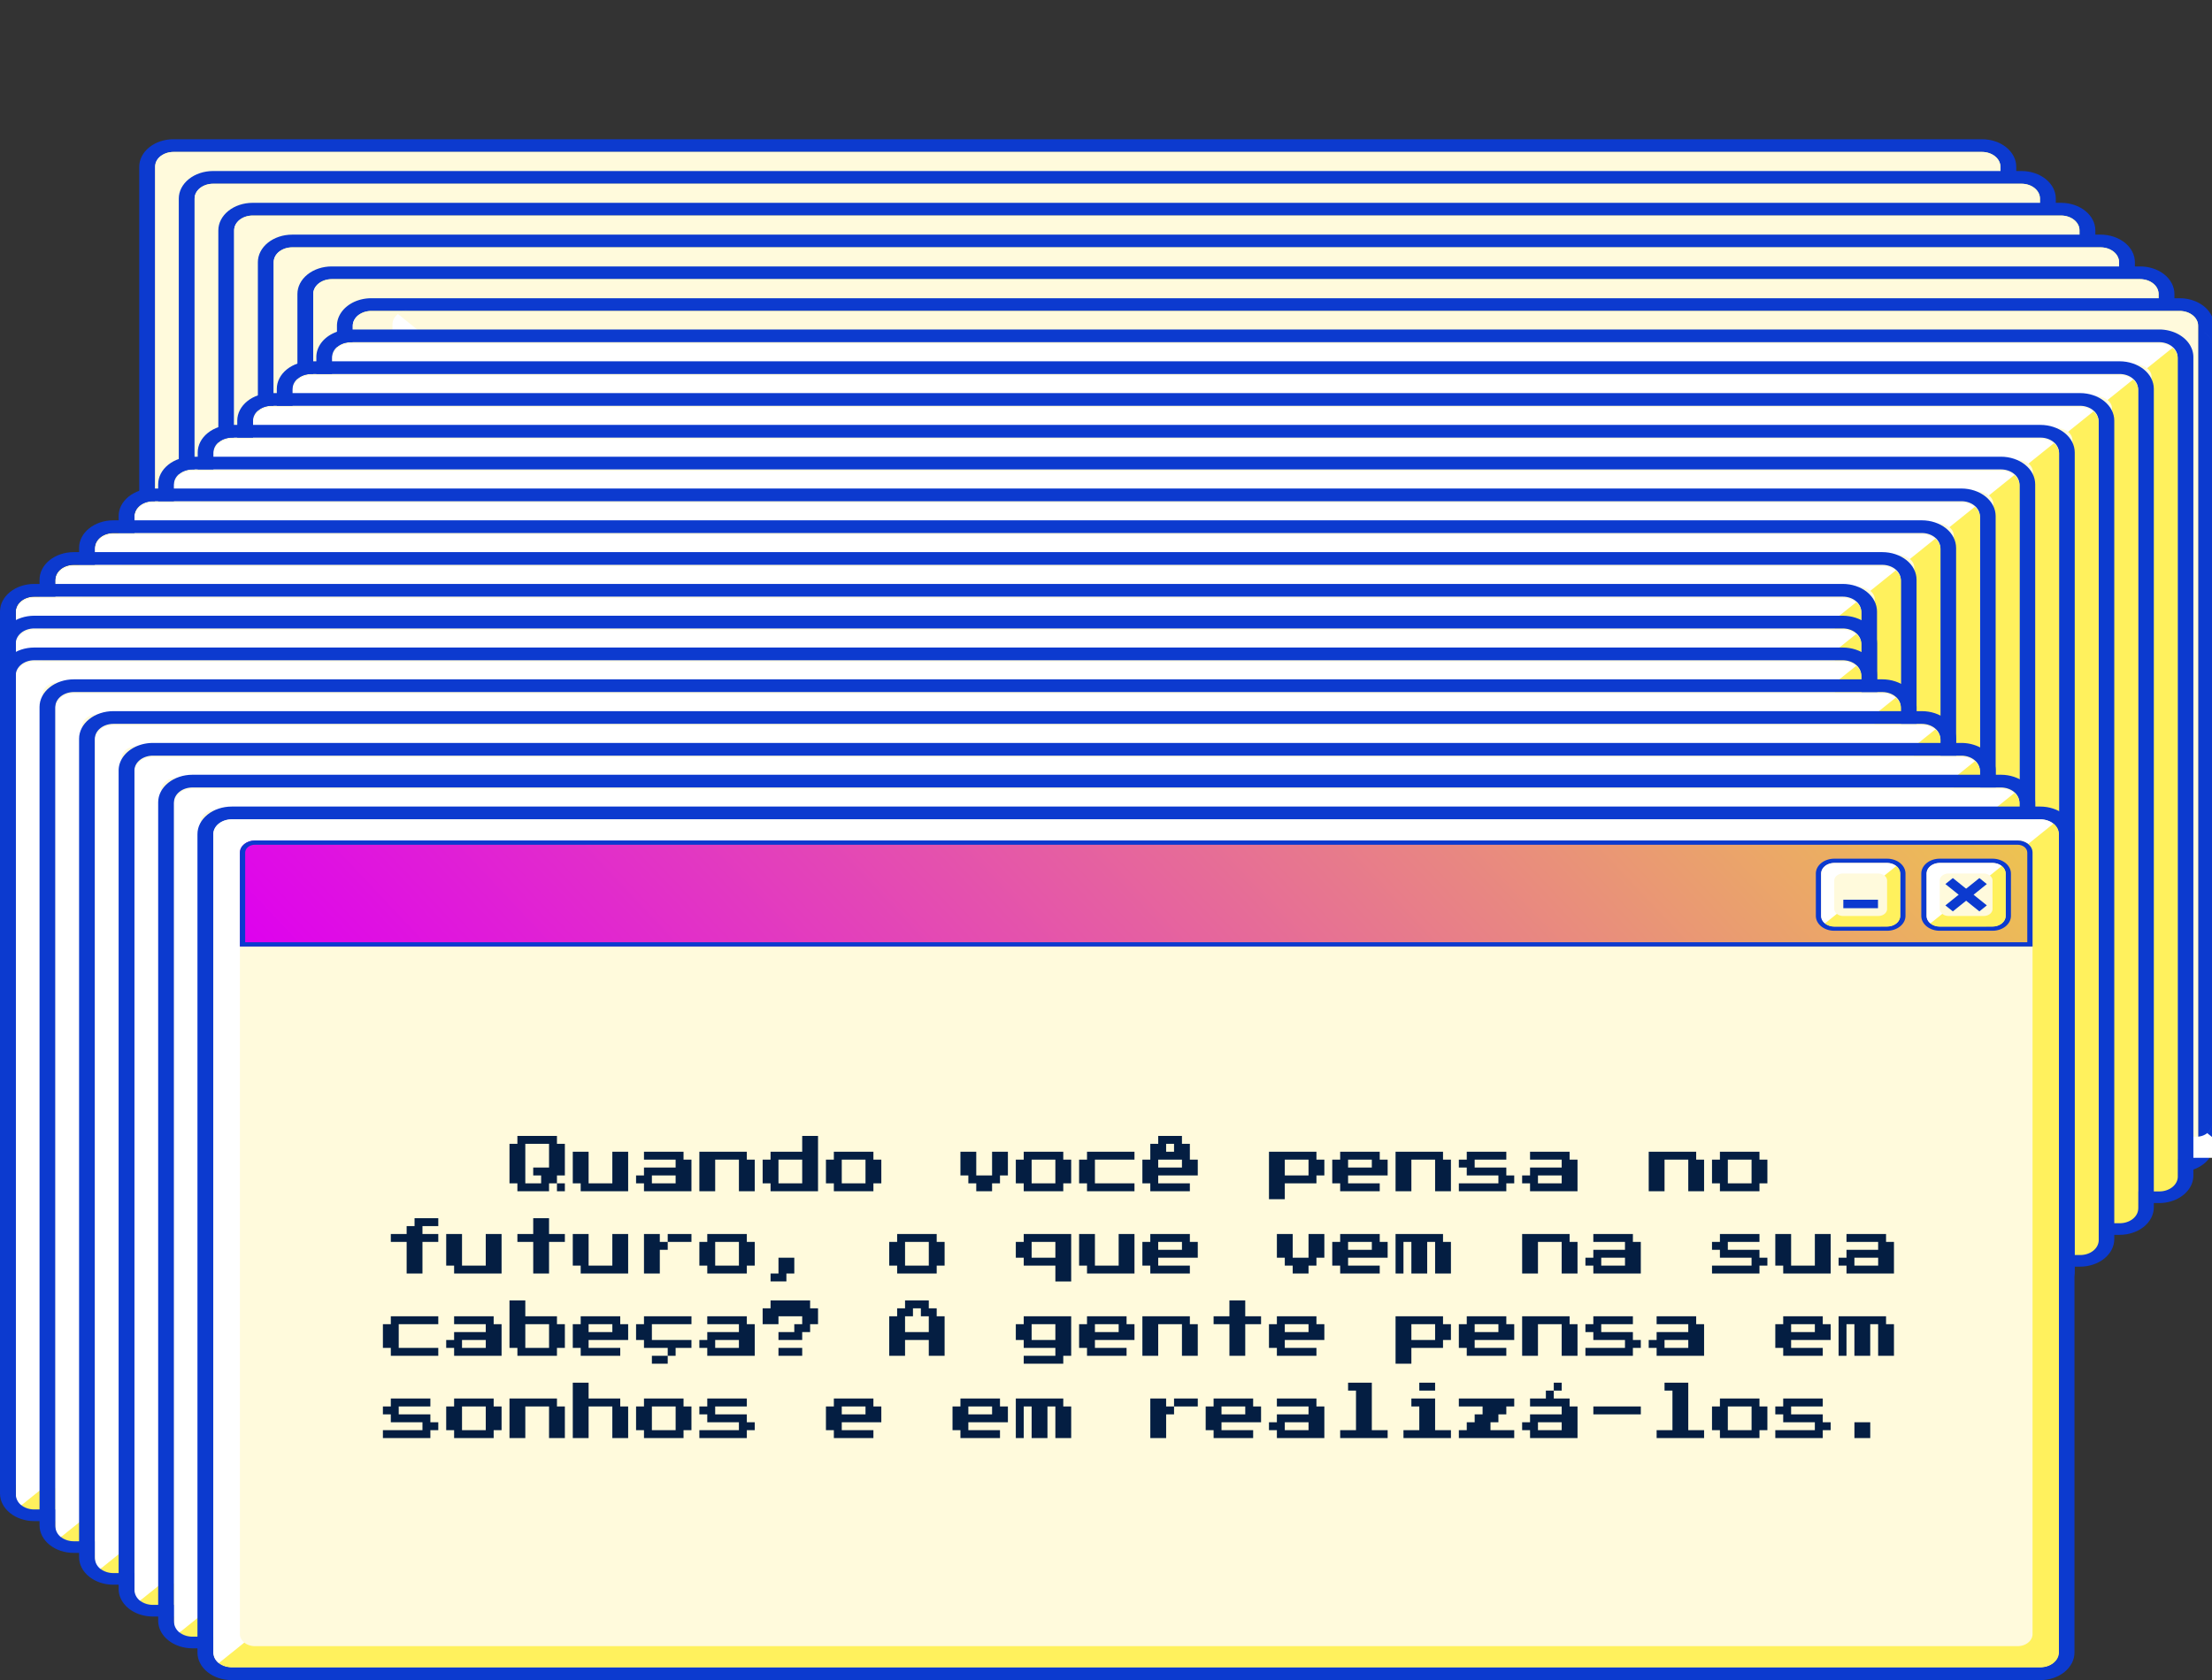 <svg width="699" height="531" fill="none" xmlns="http://www.w3.org/2000/svg"><rect width="100%" height="100%" fill="#333333" stroke="none"/><g clip-path="url('#clip0_2260_2032')"><path d="M631.52 313.208a.163.163 0 0 1 0 .054 4.845 4.845 0 0 1-.958 1.025l-8.022-6.44c.886-.71 1.387-1.674 1.391-2.68V58.181a3.183 3.183 0 0 0-.36-1.467 3.889 3.889 0 0 0-1.03-1.243 4.964 4.964 0 0 0-1.545-.831 5.765 5.765 0 0 0-1.822-.293H62.169c-1.093 0-2.152.304-3 .858-.127.084-.25.174-.366.268L50.79 49.02c1.099-.866 2.578-1.348 4.115-1.34H626.39c1.546 0 3.029.494 4.123 1.374 1.094.88 1.708 2.073 1.708 3.317v258.666a3.996 3.996 0 0 1-.7 2.171Z" fill="#FFF15D"/><path d="M58.803 55.46c-.89.71-1.394 1.673-1.4 2.68v247.027c.002 1.016.505 1.989 1.399 2.706.893.718 2.104 1.12 3.366 1.12l556.964.001c1.261 0 2.471-.404 3.363-1.121.893-.718 1.394-1.691 1.394-2.706V58.181a3.305 3.305 0 0 0-.68-1.95c-.44-.59-1.068-1.073-1.82-1.4.753.326 1.382.809 1.822 1.399.44.59.674 1.263.678 1.95v246.987c-.004 1.007-.505 1.971-1.392 2.681l8.023 6.446a6.07 6.07 0 0 1-1.911 1.023 7.1 7.1 0 0 1-2.254.351H54.87c-1.546 0-3.03-.494-4.123-1.374-1.094-.88-1.708-2.073-1.708-3.317V52.311c0-1.244.614-2.438 1.708-3.317 1.094-.88 2.577-1.374 4.124-1.374-1.538-.008-3.017.474-4.116 1.34l8.048 6.5ZM631.479 313.281Z" fill="#fff"/><path d="M626.314 316.069c1.547 0 3.03-.494 4.123-1.374 1.094-.879 1.708-2.073 1.708-3.317V52.712c0-1.244-.614-2.437-1.708-3.317-1.093-.88-2.576-1.374-4.123-1.374H54.83c-1.547 0-3.03.494-4.124 1.374-1.093.88-1.708 2.073-1.708 3.317v258.666c0 1.244.615 2.437 1.708 3.317 1.094.88 2.577 1.374 4.124 1.374h571.484Zm0 4.021H54.83c-2.872 0-5.627-.918-7.658-2.552-2.031-1.633-3.172-3.849-3.172-6.16V52.712c0-2.31 1.141-4.526 3.172-6.16C49.203 44.918 51.958 44 54.83 44h571.484c2.872 0 5.627.918 7.658 2.552 2.031 1.634 3.172 3.85 3.172 6.16v258.666c0 2.311-1.141 4.527-3.172 6.16-2.031 1.634-4.786 2.552-7.658 2.552Z" fill="#0C3ACF"/><path d="M626.314 316.068H54.83c-3.221 0-5.832-2.1-5.832-4.69V52.711c0-2.59 2.61-4.69 5.832-4.69h571.484c3.22 0 5.831 2.1 5.831 4.69v258.667c0 2.59-2.611 4.69-5.831 4.69Z" fill="#FFFADC"/><path d="M644.016 323.259a.163.163 0 0 1 0 .054 4.845 4.845 0 0 1-.958 1.025l-8.022-6.44c.887-.71 1.387-1.674 1.391-2.68V68.231a3.183 3.183 0 0 0-.36-1.466 3.875 3.875 0 0 0-1.03-1.244 4.972 4.972 0 0 0-1.544-.83 5.779 5.779 0 0 0-1.823-.293H74.665c-1.093 0-2.152.303-3 .858-.127.084-.25.173-.366.268l-8.014-6.453c1.099-.866 2.578-1.348 4.115-1.34h571.485c1.546 0 3.029.494 4.123 1.374 1.094.88 1.708 2.072 1.708 3.317v258.666a4 4 0 0 1-.7 2.171Z" fill="#FFF15D"/><path d="M71.299 65.511c-.89.709-1.394 1.673-1.4 2.68v247.027c.002 1.015.505 1.989 1.399 2.706.893.717 2.104 1.12 3.366 1.12h556.964a5.78 5.78 0 0 0 1.82-.291 4.972 4.972 0 0 0 1.544-.829 3.91 3.91 0 0 0 1.031-1.242c.239-.464.362-.962.362-1.464V68.232a3.305 3.305 0 0 0-.68-1.95c-.44-.59-1.068-1.073-1.819-1.4.752.325 1.381.809 1.821 1.398.44.59.674 1.264.678 1.952v246.986c-.004 1.006-.505 1.97-1.391 2.68l8.022 6.447a6.08 6.08 0 0 1-1.911 1.023 7.1 7.1 0 0 1-2.254.351H67.367c-1.547 0-3.03-.495-4.124-1.374-1.093-.88-1.708-2.073-1.708-3.317V62.361c0-1.244.615-2.437 1.708-3.317 1.094-.88 2.577-1.373 4.124-1.373-1.538-.008-3.017.474-4.116 1.34l8.048 6.5ZM643.975 323.334Z" fill="#fff"/><path d="M638.81 326.122c1.547 0 3.03-.494 4.123-1.374 1.094-.88 1.708-2.073 1.708-3.317l.001-258.666c0-1.244-.615-2.438-1.709-3.317-1.093-.88-2.576-1.374-4.123-1.374H67.326c-1.547 0-3.03.494-4.123 1.374-1.094.88-1.709 2.072-1.709 3.317V321.43c0 1.244.615 2.437 1.709 3.317 1.093.88 2.576 1.374 4.123 1.374H638.81Zm0 4.021H67.326c-2.872 0-5.627-.918-7.658-2.552-2.03-1.634-3.172-3.85-3.172-6.16V62.765c0-2.31 1.141-4.527 3.172-6.16 2.031-1.634 4.786-2.552 7.658-2.552H638.81c2.872 0 5.627.918 7.658 2.552 2.031 1.633 3.172 3.85 3.172 6.16V321.43c0 2.311-1.141 4.526-3.172 6.16-2.031 1.634-4.786 2.552-7.658 2.552Z" fill="#0C3ACF"/><path d="M638.81 326.121H67.326c-3.221 0-5.832-2.1-5.832-4.691V62.764c0-2.59 2.611-4.691 5.832-4.691H638.81c3.22 0 5.831 2.1 5.831 4.69V321.43c0 2.591-2.611 4.691-5.831 4.691Z" fill="#FFFADC"/><path d="M656.512 333.312a.157.157 0 0 1 0 .053 4.874 4.874 0 0 1-.958 1.026l-8.022-6.44c.887-.71 1.387-1.674 1.391-2.681V78.284a3.183 3.183 0 0 0-.36-1.466 3.877 3.877 0 0 0-1.03-1.244 4.97 4.97 0 0 0-1.544-.831 5.78 5.78 0 0 0-1.823-.292H87.161c-1.093 0-2.151.303-3 .858a4.38 4.38 0 0 0-.366.268l-8.014-6.453c1.099-.866 2.578-1.348 4.116-1.34H651.38c1.546 0 3.03.494 4.123 1.373 1.094.88 1.708 2.073 1.708 3.317v258.667a3.993 3.993 0 0 1-.7 2.171Z" fill="#FFF15D"/><path d="M83.795 75.564c-.89.709-1.393 1.673-1.4 2.68v247.027c.002 1.015.505 1.988 1.399 2.706.893.717 2.104 1.12 3.366 1.12h556.964c1.262 0 2.472-.403 3.364-1.121.892-.717 1.393-1.691 1.393-2.705V78.284a3.305 3.305 0 0 0-.68-1.95c-.44-.59-1.068-1.073-1.819-1.4.752.326 1.381.81 1.821 1.4.44.589.674 1.263.678 1.95v246.987c-.004 1.006-.505 1.97-1.391 2.68l8.022 6.447a6.1 6.1 0 0 1-1.911 1.023 7.066 7.066 0 0 1-2.254.35H79.863c-1.547 0-3.03-.494-4.124-1.374-1.093-.879-1.708-2.072-1.708-3.316V72.414c0-1.244.615-2.437 1.708-3.317 1.094-.88 2.577-1.374 4.124-1.374-1.538-.007-3.017.475-4.116 1.34l8.048 6.5ZM656.471 333.385Z" fill="#fff"/><path d="M651.306 336.173c1.547 0 3.03-.495 4.124-1.374 1.093-.88 1.708-2.073 1.708-3.317V72.815c0-1.244-.615-2.437-1.708-3.316-1.094-.88-2.577-1.374-4.124-1.374H79.822c-1.547 0-3.03.494-4.123 1.374-1.094.88-1.708 2.072-1.708 3.316v258.667c0 1.244.614 2.437 1.708 3.317 1.093.879 2.576 1.374 4.123 1.374h571.484Zm0 4.02H79.822c-2.872 0-5.627-.917-7.658-2.551-2.03-1.634-3.172-3.85-3.172-6.16V72.815c0-2.31 1.141-4.526 3.172-6.16 2.031-1.633 4.786-2.551 7.658-2.551h571.484c2.872 0 5.627.918 7.658 2.551 2.031 1.634 3.172 3.85 3.172 6.16v258.667c0 2.31-1.141 4.526-3.172 6.16-2.031 1.634-4.786 2.551-7.658 2.551Z" fill="#0C3ACF"/><path d="M651.306 336.172H79.822c-3.22 0-5.832-2.1-5.832-4.691V72.815c0-2.591 2.611-4.691 5.832-4.691h571.484c3.22 0 5.831 2.1 5.831 4.69v258.667c0 2.591-2.611 4.691-5.831 4.691Z" fill="#FFFADC"/><path d="M669.008 343.363a.157.157 0 0 1 0 .053 4.845 4.845 0 0 1-.958 1.025l-8.022-6.439c.887-.71 1.387-1.674 1.391-2.681V88.335a3.195 3.195 0 0 0-.359-1.466 3.892 3.892 0 0 0-1.031-1.244 4.97 4.97 0 0 0-1.544-.831 5.776 5.776 0 0 0-1.823-.292H99.657c-1.092 0-2.151.303-2.999.858a4.38 4.38 0 0 0-.367.268l-8.014-6.454c1.099-.865 2.578-1.347 4.116-1.34h571.484c1.546 0 3.03.494 4.123 1.374 1.094.88 1.708 2.073 1.708 3.317v258.666a3.985 3.985 0 0 1-.7 2.172Z" fill="#FFF15D"/><path d="M96.29 85.615c-.889.708-1.392 1.672-1.399 2.68v247.026c.002 1.016.506 1.989 1.399 2.706.893.718 2.104 1.121 3.366 1.121H656.62c1.262 0 2.472-.403 3.364-1.121.892-.717 1.393-1.691 1.393-2.706V88.335a3.305 3.305 0 0 0-.68-1.95c-.44-.59-1.068-1.073-1.819-1.4.752.326 1.381.81 1.821 1.399.44.59.674 1.264.678 1.951v246.986c-.004 1.007-.505 1.971-1.391 2.681l8.022 6.446a6.082 6.082 0 0 1-1.911 1.024 7.066 7.066 0 0 1-2.254.35H92.359c-1.547 0-3.03-.494-4.124-1.374-1.093-.879-1.708-2.073-1.708-3.317V82.465c0-1.244.615-2.437 1.708-3.317 1.094-.88 2.577-1.374 4.124-1.374-1.538-.007-3.017.475-4.115 1.34l8.047 6.5ZM668.967 343.438Z" fill="#fff"/><path d="M663.802 346.225c1.547 0 3.03-.494 4.124-1.374 1.093-.879 1.708-2.072 1.708-3.316V82.868c0-1.244-.615-2.437-1.708-3.317-1.094-.88-2.577-1.374-4.124-1.374H92.318c-1.546 0-3.03.494-4.123 1.374-1.094.88-1.708 2.073-1.708 3.317v258.667c0 1.244.614 2.437 1.708 3.316 1.093.88 2.577 1.374 4.123 1.374h571.484Zm0 4.021H92.318c-2.872 0-5.627-.918-7.658-2.551-2.03-1.634-3.172-3.85-3.172-6.16V82.868c0-2.31 1.141-4.526 3.172-6.16 2.031-1.634 4.786-2.551 7.658-2.551h571.484c2.872 0 5.627.918 7.658 2.551 2.031 1.634 3.172 3.85 3.172 6.16v258.667c0 2.31-1.141 4.526-3.172 6.16-2.031 1.633-4.786 2.551-7.658 2.551Z" fill="#0C3ACF"/><path d="M663.802 346.225H92.318c-3.22 0-5.832-2.101-5.832-4.691V82.867c0-2.59 2.611-4.69 5.832-4.69h571.484c3.22 0 5.831 2.1 5.831 4.69v258.667c0 2.59-2.611 4.691-5.831 4.691Z" fill="#FFFADC"/><path d="M681.505 353.415a.244.244 0 0 1 0 .054 4.871 4.871 0 0 1-.958 1.025l-8.023-6.44c.887-.71 1.387-1.674 1.391-2.68V98.388a3.195 3.195 0 0 0-.359-1.467 3.892 3.892 0 0 0-1.031-1.243 4.968 4.968 0 0 0-1.544-.831 5.777 5.777 0 0 0-1.822-.292H112.153c-1.092 0-2.151.303-2.999.857-.128.084-.25.174-.366.268l-8.015-6.453c1.099-.866 2.578-1.347 4.116-1.34h571.484c1.546 0 3.03.494 4.123 1.374 1.094.88 1.708 2.073 1.708 3.317v258.666a3.986 3.986 0 0 1-.699 2.171Z" fill="#FFF15D"/><path d="M108.787 95.667c-.89.71-1.393 1.673-1.4 2.68v247.027c.003 1.016.506 1.989 1.399 2.706.893.718 2.104 1.121 3.367 1.121h556.963c1.262 0 2.472-.404 3.364-1.121.892-.718 1.393-1.691 1.393-2.706V98.388a3.299 3.299 0 0 0-.68-1.95c-.44-.59-1.068-1.073-1.819-1.4.752.326 1.381.81 1.821 1.399.44.59.674 1.263.678 1.951v246.986c-.004 1.007-.504 1.971-1.391 2.681l8.022 6.446a6.06 6.06 0 0 1-1.911 1.023 7.095 7.095 0 0 1-2.254.351H104.855c-1.547 0-3.03-.494-4.124-1.374-1.093-.88-1.708-2.073-1.708-3.317V92.518c0-1.244.615-2.438 1.708-3.317 1.094-.88 2.577-1.374 4.124-1.374-1.538-.007-3.017.474-4.115 1.34l8.047 6.5ZM681.463 353.49Z" fill="#fff"/><path d="M676.298 356.276c1.547 0 3.03-.494 4.124-1.374 1.093-.879 1.708-2.073 1.708-3.317V92.919c0-1.244-.615-2.437-1.708-3.317-1.094-.88-2.577-1.374-4.124-1.374H104.814c-1.546 0-3.03.494-4.123 1.374-1.094.88-1.708 2.073-1.708 3.317v258.666c0 1.244.614 2.438 1.708 3.317 1.093.88 2.577 1.374 4.123 1.374h571.484Zm0 4.021H104.814c-2.872 0-5.627-.918-7.658-2.552-2.03-1.633-3.172-3.849-3.172-6.16V92.919c0-2.31 1.141-4.526 3.172-6.16 2.031-1.634 4.786-2.552 7.658-2.552h571.484c2.873 0 5.627.918 7.658 2.552 2.031 1.634 3.172 3.85 3.172 6.16v258.666c0 2.311-1.141 4.527-3.172 6.16-2.031 1.634-4.785 2.552-7.658 2.552Z" fill="#0C3ACF"/><path d="M676.298 356.277H104.814c-3.221 0-5.832-2.1-5.832-4.69V92.92c0-2.59 2.611-4.69 5.832-4.69h571.484c3.221 0 5.831 2.1 5.831 4.69v258.667c0 2.59-2.61 4.69-5.831 4.69Z" fill="#FFFADC"/><path d="M694.001 363.466a.244.244 0 0 1 0 .054 4.871 4.871 0 0 1-.958 1.025l-8.023-6.44c.887-.71 1.387-1.674 1.391-2.68V108.438a3.193 3.193 0 0 0-.359-1.466 3.893 3.893 0 0 0-1.031-1.244 4.965 4.965 0 0 0-1.544-.831 5.797 5.797 0 0 0-1.822-.292H124.649c-1.092.001-2.151.304-2.999.858a4.3 4.3 0 0 0-.366.268l-8.014-6.453c1.098-.866 2.577-1.348 4.115-1.34h571.484c1.547 0 3.03.494 4.123 1.374 1.094.879 1.708 2.072 1.708 3.316v258.667a3.986 3.986 0 0 1-.699 2.171Z" fill="#FFF15D"/><path d="M121.283 105.72c-.89.709-1.393 1.673-1.399 2.68v247.027c.002 1.015.505 1.989 1.398 2.706.894.717 2.104 1.12 3.367 1.12h556.963c.625 0 1.244-.099 1.821-.291a4.966 4.966 0 0 0 1.543-.829 3.897 3.897 0 0 0 1.031-1.242c.239-.464.362-.962.362-1.464V108.441a3.295 3.295 0 0 0-.68-1.95c-.44-.59-1.068-1.073-1.819-1.401.752.326 1.382.81 1.821 1.399.44.59.674 1.264.678 1.952v246.986c-.004 1.006-.504 1.97-1.391 2.68l8.022 6.447a6.08 6.08 0 0 1-1.911 1.023 7.095 7.095 0 0 1-2.254.351H117.351c-1.547 0-3.03-.495-4.123-1.374-1.094-.88-1.708-2.073-1.708-3.317V102.57c0-1.244.614-2.437 1.708-3.317 1.093-.88 2.576-1.374 4.123-1.374-1.538-.007-3.017.475-4.115 1.34l8.047 6.501ZM693.959 363.539Z" fill="#fff"/><path d="M688.794 366.329c1.547 0 3.03-.494 4.124-1.374 1.093-.88 1.708-2.073 1.708-3.317V102.972c0-1.244-.615-2.437-1.708-3.317-1.094-.88-2.577-1.374-4.124-1.374H117.31c-1.546 0-3.029.494-4.123 1.374-1.094.879-1.708 2.073-1.708 3.317v258.666c0 1.244.614 2.437 1.708 3.317 1.093.88 2.577 1.374 4.123 1.374h571.484Zm0 4.021H117.31c-2.872 0-5.627-.918-7.658-2.552-2.031-1.634-3.172-3.85-3.172-6.16V102.972c0-2.311 1.141-4.527 3.172-6.16 2.031-1.634 4.786-2.552 7.658-2.552h571.484c1.423 0 2.831.225 4.145.663a11.291 11.291 0 0 1 3.513 1.889c1.006.809 1.804 1.769 2.348 2.826a7.264 7.264 0 0 1 .824 3.334v258.666c0 1.144-.28 2.277-.824 3.334-.544 1.057-1.342 2.017-2.348 2.826a11.295 11.295 0 0 1-3.513 1.889 13.173 13.173 0 0 1-4.145.663Z" fill="#0C3ACF"/><path d="M688.794 366.328H117.31c-3.221 0-5.831-2.1-5.831-4.691V102.971c0-2.591 2.61-4.69 5.831-4.69h571.484c3.221 0 5.832 2.099 5.832 4.69l-.001 258.666c0 2.591-2.61 4.691-5.831 4.691Z" fill="#FFFADC"/><path d="M133.779 105.72c-.89.709-1.393 1.673-1.399 2.68v247.027c.002 1.015.505 1.989 1.398 2.706.894.717 2.104 1.12 3.367 1.12h556.963c1.262 0 2.472-.403 3.364-1.12.892-.718 1.393-1.691 1.393-2.706V108.441c-.005-.688-.24-1.361-.68-1.95-.439-.59-1.068-1.073-1.819-1.401.752.326 1.382.81 1.821 1.399.44.59.674 1.264.678 1.952v246.986c-.004 1.006-.504 1.97-1.391 2.68l8.022 6.447a6.08 6.08 0 0 1-1.911 1.023 7.095 7.095 0 0 1-2.254.351H129.847c-1.547 0-3.03-.495-4.123-1.374-1.094-.88-1.708-2.073-1.708-3.317V102.57c0-1.244.614-2.437 1.708-3.317 1.093-.88 2.577-1.374 4.123-1.374-1.538-.007-3.017.475-4.115 1.34l8.047 6.501Z" fill="#fff"/><path d="M468.024 259.32c-1.092-.001-2.151-.304-2.999-.858.848.554 1.907.857 2.999.858ZM455.53 269.372c-1.092-.001-2.151-.304-2.999-.858.848.554 1.907.857 2.999.858ZM443.034 279.424c-1.092-.001-2.151-.304-2.999-.858.848.554 1.907.857 2.999.858ZM430.538 289.476c-1.092 0-2.151-.303-2.999-.858.848.555 1.907.858 2.999.858ZM418.042 299.526c-1.092 0-2.151-.303-2.999-.857.848.554 1.907.857 2.999.857ZM405.546 309.578c-1.093 0-2.152-.303-2.999-.857.847.554 1.906.857 2.999.857ZM393.05 319.631c-1.093-.001-2.152-.304-2.999-.858.847.554 1.906.857 2.999.858ZM380.554 329.683c-1.093-.001-2.152-.304-2.999-.858.847.554 1.906.857 2.999.858ZM368.058 339.735c-1.093-.001-2.152-.304-2.999-.858.847.554 1.906.857 2.999.858ZM355.562 349.785c-1.093 0-2.152-.303-3-.858.848.555 1.907.858 3 .858ZM343.065 359.838c-1.092-.001-2.151-.304-2.999-.858.848.554 1.907.857 2.999.858ZM330.569 369.89c-1.092-.001-2.151-.304-2.999-.858.848.554 1.907.857 2.999.858ZM318.073 379.942c-1.092-.001-2.151-.304-2.999-.858.848.554 1.907.857 2.999.858ZM305.577 389.994c-1.092-.001-2.151-.304-2.999-.858.848.554 1.907.857 2.999.858ZM293.081 400.046c-1.092-.001-2.151-.304-2.999-.858.848.554 1.907.857 2.999.858ZM280.585 410.097c-1.092-.001-2.151-.304-2.999-.858.848.554 1.907.857 2.999.858ZM268.089 410.097c-1.093-.001-2.152-.304-2.999-.858.847.554 1.906.857 2.999.858ZM255.593 410.097c-1.093-.001-2.152-.304-2.999-.858.847.554 1.906.857 2.999.858ZM243.097 410.097c-1.093-.001-2.152-.304-2.999-.858.847.554 1.906.857 2.999.858ZM230.601 410.097c-1.093-.001-2.152-.304-2.999-.858.847.554 1.906.857 2.999.858ZM218.105 400.046c-1.093-.001-2.152-.304-3-.858.848.554 1.907.857 3 .858ZM205.608 389.994c-1.092-.001-2.151-.304-2.999-.858.848.554 1.907.857 2.999.858ZM193.112 379.942c-1.092-.001-2.151-.304-2.999-.858.848.554 1.907.857 2.999.858ZM180.618 369.89c-1.092-.001-2.151-.304-2.999-.858.848.554 1.907.857 2.999.858ZM168.122 369.89c-1.092-.001-2.151-.304-2.999-.858.848.554 1.907.857 2.999.858ZM155.626 369.89c-1.092-.001-2.151-.304-2.999-.858.848.554 1.907.857 2.999.858ZM143.13 369.89c-1.093-.001-2.152-.304-2.999-.858.847.554 1.906.857 2.999.858ZM130.634 369.89c-1.093-.001-2.152-.304-2.999-.858.847.554 1.906.857 2.999.858Z" fill="#fff"/><path d="M121.267 368.762c-.889-.708-1.393-1.673-1.399-2.68V119.056c.002-1.016.505-1.989 1.399-2.707.893-.717 2.104-1.12 3.366-1.12h556.964c1.261 0 2.471.403 3.363 1.121.892.717 1.394 1.691 1.394 2.706v246.986a3.299 3.299 0 0 1-.681 1.95c-.439.589-1.067 1.073-1.819 1.4.753-.326 1.382-.809 1.822-1.399.439-.59.674-1.264.678-1.951V119.056c-.005-1.007-.505-1.971-1.392-2.681l8.023-6.446a6.092 6.092 0 0 0-1.911-1.024 7.077 7.077 0 0 0-2.255-.35H117.335c-1.546 0-3.029.494-4.123 1.374-1.094.879-1.708 2.073-1.708 3.317v258.666c0 1.244.614 2.437 1.708 3.317 1.094.88 2.577 1.374 4.123 1.374-1.537.007-3.017-.475-4.115-1.34l8.047-6.501Z" fill="#fff"/><path d="M682.282 108.154H110.798c-3.22 0-5.831 2.1-5.831 4.691v258.667c0 2.59 2.611 4.69 5.831 4.69h571.484c3.221 0 5.832-2.1 5.832-4.69V112.845c0-2.591-2.611-4.691-5.832-4.691Z" fill="#FFFADC"/><path d="M682.283 108.154c1.546 0 3.029.494 4.123 1.373 1.094.88 1.708 2.073 1.708 3.317v258.667c0 1.244-.614 2.437-1.708 3.317-1.094.879-2.577 1.374-4.123 1.374H110.799c-1.547 0-3.03-.495-4.124-1.374-1.093-.88-1.708-2.073-1.708-3.317V112.844c0-1.244.615-2.437 1.708-3.317 1.094-.879 2.577-1.373 4.124-1.373h571.484Zm0-4.021H110.799c-2.873 0-5.627.918-7.658 2.551-2.031 1.634-3.172 3.85-3.172 6.16v258.667c0 2.31 1.141 4.526 3.172 6.16 2.031 1.634 4.785 2.551 7.658 2.551h571.484c1.422 0 2.83-.225 4.144-.663a11.309 11.309 0 0 0 3.514-1.888c1.005-.809 1.803-1.77 2.347-2.826a7.265 7.265 0 0 0 .825-3.334V112.844a7.26 7.26 0 0 0-.825-3.333c-.544-1.057-1.342-2.018-2.347-2.827a11.309 11.309 0 0 0-3.514-1.888 13.143 13.143 0 0 0-4.144-.663Z" fill="#0C3ACF"/><path d="M118.138 369.89c-1.093-.001-2.152-.304-2.999-.858.847.554 1.906.857 2.999.858ZM687.447 110.943Z" fill="#fff"/><path d="M114.771 368.762c-.889-.708-1.393-1.673-1.399-2.68V119.056c.002-1.016.505-1.989 1.398-2.707.894-.717 2.105-1.12 3.367-1.12h556.964c.624 0 1.243.099 1.82.291a4.99 4.99 0 0 1 1.543.83c.442.355.792.777 1.031 1.241.239.465.362.962.362 1.465v246.986a3.291 3.291 0 0 1-.68 1.95c-.439.589-1.068 1.073-1.819 1.4.753-.326 1.382-.809 1.822-1.399.439-.59.674-1.264.677-1.951V119.056c-.004-1.007-.504-1.971-1.391-2.681l8.023-6.446a6.087 6.087 0 0 0-1.912-1.024 7.066 7.066 0 0 0-2.254-.35H110.839c-1.546 0-3.03.494-4.123 1.374-1.094.879-1.708 2.073-1.708 3.317v258.666c0 1.244.614 2.437 1.708 3.317 1.093.88 2.577 1.374 4.123 1.374-1.538.007-3.017-.475-4.115-1.34l8.047-6.501Z" fill="#fff"/><path d="M687.489 111.016a.235.235 0 0 0 0-.053 4.871 4.871 0 0 0-.958-1.025l-8.023 6.439c.887.71 1.388 1.674 1.392 2.681v246.986a3.182 3.182 0 0 1-.36 1.466 3.893 3.893 0 0 1-1.031 1.244 4.954 4.954 0 0 1-1.544.831 5.764 5.764 0 0 1-1.822.292H118.138c-1.093 0-2.152-.303-3-.858a4.3 4.3 0 0 1-.366-.268l-8.014 6.454c1.098.865 2.577 1.347 4.115 1.34h571.484c1.547 0 3.03-.494 4.124-1.374 1.093-.88 1.708-2.073 1.708-3.317V113.188a4.001 4.001 0 0 0-.7-2.172Z" fill="#FFF15D"/><path d="M669.786 118.205H98.302c-3.22 0-5.831 2.1-5.831 4.691v258.666c0 2.591 2.61 4.691 5.831 4.691h571.484c3.221 0 5.832-2.1 5.832-4.691V122.896c0-2.591-2.611-4.691-5.832-4.691Z" fill="#FFFADC"/><path d="M669.787 118.206c1.546 0 3.029.495 4.123 1.374 1.094.88 1.708 2.073 1.708 3.317v258.667c0 1.244-.614 2.437-1.708 3.316-1.094.88-2.577 1.374-4.123 1.374H98.302c-1.546 0-3.03-.494-4.123-1.374-1.094-.879-1.708-2.072-1.708-3.316V122.897c0-1.244.614-2.437 1.708-3.317 1.094-.879 2.577-1.374 4.123-1.374h571.485Zm0-4.02H98.302c-2.872 0-5.626.917-7.657 2.551-2.031 1.634-3.172 3.85-3.172 6.16v258.667c0 2.31 1.14 4.526 3.172 6.16 2.03 1.633 4.785 2.551 7.657 2.551h571.485c2.872 0 5.626-.918 7.657-2.551 2.031-1.634 3.172-3.85 3.172-6.16V122.897c0-2.31-1.141-4.526-3.172-6.16-2.031-1.634-4.785-2.551-7.657-2.551Z" fill="#0C3ACF"/><path d="M105.642 379.942c-1.093-.001-2.152-.304-2.999-.858.847.554 1.906.857 2.999.858ZM674.951 120.992Z" fill="#fff"/><path d="M102.275 378.815c-.89-.709-1.393-1.673-1.399-2.68V129.108c.002-1.015.505-1.988 1.398-2.706.894-.717 2.104-1.12 3.367-1.12h556.963c1.262 0 2.472.403 3.364 1.121.892.717 1.393 1.69 1.393 2.705v246.987c-.005.687-.24 1.36-.68 1.95-.439.589-1.068 1.073-1.819 1.4.753-.326 1.382-.81 1.822-1.399.439-.59.673-1.264.677-1.951V129.108c-.004-1.006-.504-1.97-1.391-2.68l8.023-6.447a6.116 6.116 0 0 0-1.912-1.023 7.066 7.066 0 0 0-2.254-.35H98.343c-1.546 0-3.03.494-4.123 1.373-1.094.88-1.708 2.073-1.708 3.317v258.667c0 1.244.614 2.437 1.708 3.317 1.093.879 2.577 1.374 4.123 1.374-1.538.007-3.017-.475-4.115-1.341l8.047-6.5Z" fill="#fff"/><path d="M674.993 121.067a.235.235 0 0 0 0-.053 4.9 4.9 0 0 0-.958-1.026l-8.023 6.44c.887.71 1.387 1.674 1.392 2.681v246.986a3.195 3.195 0 0 1-.36 1.466 3.893 3.893 0 0 1-1.031 1.244 4.965 4.965 0 0 1-1.544.831 5.769 5.769 0 0 1-1.822.292H105.641c-1.092 0-2.151-.303-2.999-.858a4.3 4.3 0 0 1-.366-.268l-8.014 6.453c1.098.866 2.577 1.348 4.115 1.341h571.484c1.547 0 3.03-.495 4.124-1.374 1.093-.88 1.708-2.073 1.708-3.317V123.238a4 4 0 0 0-.7-2.171Z" fill="#FFF15D"/><path d="M657.29 128.258H85.806c-3.22 0-5.831 2.1-5.831 4.691v258.666c0 2.591 2.61 4.691 5.831 4.691H657.29c3.221 0 5.832-2.1 5.832-4.691V132.949c0-2.591-2.611-4.691-5.832-4.691Z" fill="#FFFADC"/><path d="M657.29 128.257c1.547 0 3.03.494 4.124 1.374 1.094.88 1.708 2.073 1.708 3.317v258.666c0 1.244-.614 2.437-1.708 3.317-1.094.88-2.577 1.374-4.124 1.374H85.806c-1.546 0-3.03-.494-4.123-1.374-1.094-.88-1.708-2.073-1.708-3.317V132.948c0-1.244.614-2.437 1.708-3.317 1.094-.88 2.577-1.374 4.123-1.374H657.29Zm0-4.021H85.806c-2.872 0-5.626.918-7.657 2.552-2.031 1.634-3.172 3.849-3.172 6.16v258.666c0 2.311 1.14 4.527 3.172 6.16 2.03 1.634 4.785 2.552 7.657 2.552H657.29c2.873 0 5.627-.918 7.658-2.552 2.031-1.633 3.172-3.849 3.172-6.16V132.948c0-2.311-1.141-4.526-3.172-6.16-2.031-1.634-4.785-2.552-7.658-2.552Z" fill="#0C3ACF"/><path d="M93.145 389.994c-1.092-.001-2.15-.304-2.998-.858.847.554 1.906.857 2.998.858ZM662.455 131.045Z" fill="#fff"/><path d="M89.78 388.868c-.89-.709-1.394-1.673-1.4-2.681V139.161c.002-1.015.505-1.989 1.398-2.706.894-.717 2.104-1.12 3.367-1.12h556.963c1.262 0 2.472.403 3.364 1.12.892.718 1.393 1.691 1.393 2.706v246.986c-.005.688-.24 1.361-.68 1.95-.439.59-1.068 1.073-1.819 1.401.752-.326 1.382-.81 1.821-1.399.44-.59.674-1.264.678-1.952V139.161c-.004-1.006-.504-1.97-1.391-2.68l8.022-6.447a6.08 6.08 0 0 0-1.911-1.023 7.095 7.095 0 0 0-2.254-.351H85.847c-1.546 0-3.03.494-4.123 1.374-1.094.88-1.708 2.073-1.708 3.317v258.666c0 1.245.614 2.438 1.708 3.317 1.093.88 2.576 1.374 4.123 1.374-1.538.008-3.017-.474-4.115-1.34l8.047-6.5Z" fill="#fff"/><path d="M662.497 131.12a.244.244 0 0 0 0-.054 4.871 4.871 0 0 0-.958-1.025l-8.023 6.44c.887.71 1.387 1.674 1.391 2.68v246.987a3.18 3.18 0 0 1-.359 1.466 3.893 3.893 0 0 1-1.031 1.244 4.965 4.965 0 0 1-1.544.831 5.797 5.797 0 0 1-1.822.292H93.145c-1.092-.001-2.151-.304-2.999-.858a4.539 4.539 0 0 1-.366-.268l-8.014 6.453c1.098.866 2.577 1.348 4.115 1.34h571.484c1.547 0 3.03-.494 4.124-1.374 1.093-.879 1.707-2.072 1.707-3.317V133.291a3.986 3.986 0 0 0-.699-2.171Z" fill="#FFF15D"/><path d="M644.794 138.311H73.31c-3.22 0-5.832 2.1-5.832 4.69v258.667c0 2.59 2.611 4.691 5.832 4.691h571.484c3.221 0 5.831-2.101 5.831-4.691V143.001c0-2.59-2.61-4.69-5.831-4.69Z" fill="#FFFADC"/><path d="M644.794 138.31c1.547 0 3.03.494 4.124 1.374 1.093.879 1.708 2.073 1.708 3.317v258.666c0 1.244-.615 2.437-1.708 3.317-1.094.88-2.577 1.374-4.124 1.374H73.31c-1.546 0-3.03-.494-4.123-1.374-1.094-.88-1.708-2.073-1.708-3.317V143.001c0-1.244.614-2.438 1.708-3.317 1.094-.88 2.577-1.374 4.123-1.374h571.484Zm0-4.021H73.31c-2.872 0-5.627.918-7.657 2.552-2.032 1.633-3.173 3.849-3.173 6.16v258.666c0 2.31 1.142 4.526 3.173 6.16 2.03 1.634 4.785 2.552 7.657 2.552h571.484c2.873 0 5.627-.918 7.658-2.552 2.031-1.634 3.172-3.85 3.172-6.16V143.001c0-2.311-1.141-4.527-3.172-6.16-2.031-1.634-4.785-2.552-7.658-2.552Z" fill="#0C3ACF"/><path d="M80.65 400.046c-1.093-.001-2.152-.304-3-.858.848.554 1.907.857 3 .858ZM649.959 141.098Z" fill="#fff"/><path d="M77.283 398.919c-.89-.709-1.393-1.673-1.4-2.681V149.212c.003-1.016.506-1.989 1.4-2.706.892-.718 2.103-1.121 3.366-1.121h556.963c1.262 0 2.472.404 3.364 1.121.892.718 1.393 1.691 1.393 2.706v246.986a3.298 3.298 0 0 1-.68 1.95c-.44.59-1.068 1.073-1.819 1.401.752-.327 1.382-.81 1.821-1.4.44-.589.674-1.263.678-1.951V149.212c-.004-1.007-.504-1.971-1.391-2.681l8.022-6.446a6.06 6.06 0 0 0-1.911-1.023 7.095 7.095 0 0 0-2.254-.351H73.351c-1.547 0-3.03.494-4.123 1.374-1.094.88-1.709 2.073-1.709 3.317v258.666c0 1.244.615 2.438 1.709 3.317 1.093.88 2.576 1.374 4.123 1.374-1.538.007-3.017-.474-4.115-1.34l8.047-6.5Z" fill="#fff"/><path d="M650.001 141.171a.244.244 0 0 0 0-.054 4.871 4.871 0 0 0-.958-1.025l-8.023 6.44c.887.71 1.387 1.674 1.391 2.68v246.986a3.197 3.197 0 0 1-.359 1.467 3.89 3.89 0 0 1-1.031 1.243 4.967 4.967 0 0 1-1.544.832 5.797 5.797 0 0 1-1.822.291H80.649c-1.092 0-2.151-.303-2.999-.857a4.539 4.539 0 0 1-.366-.268l-8.015 6.453c1.099.866 2.578 1.347 4.116 1.34h571.484c1.547 0 3.03-.494 4.123-1.374 1.094-.88 1.708-2.073 1.708-3.317V143.342a3.986 3.986 0 0 0-.699-2.171Z" fill="#FFF15D"/><path d="M632.298 148.361H60.814c-3.22 0-5.832 2.1-5.832 4.691v258.667c0 2.59 2.611 4.69 5.832 4.69h571.484c3.221 0 5.831-2.1 5.831-4.69V153.052c0-2.591-2.61-4.691-5.831-4.691Z" fill="#FFFADC"/><path d="M632.298 148.361c1.547 0 3.03.494 4.124 1.374 1.093.879 1.708 2.072 1.708 3.316v258.667c0 1.244-.615 2.437-1.708 3.317-1.094.879-2.577 1.374-4.124 1.374H60.814c-1.546 0-3.03-.495-4.123-1.374-1.094-.88-1.708-2.073-1.708-3.317V153.051c0-1.244.614-2.437 1.708-3.316 1.093-.88 2.577-1.374 4.123-1.374h571.484Zm0-4.021H60.814c-2.872 0-5.627.918-7.658 2.551-2.03 1.634-3.172 3.85-3.172 6.16v258.667c0 2.31 1.141 4.526 3.172 6.16 2.031 1.634 4.786 2.551 7.658 2.551h571.484c2.873 0 5.627-.917 7.658-2.551 2.031-1.634 3.172-3.85 3.172-6.16V153.051c0-2.31-1.141-4.526-3.172-6.16-2.031-1.633-4.785-2.551-7.658-2.551Z" fill="#0C3ACF"/><path d="M68.153 410.097c-1.092-.001-2.151-.304-2.999-.858.848.554 1.907.857 3 .858ZM637.463 151.148Z" fill="#fff"/><path d="M64.787 408.971c-.89-.708-1.393-1.673-1.4-2.68V159.265c.003-1.016.506-1.989 1.399-2.707.893-.717 2.104-1.12 3.367-1.12h556.963a5.79 5.79 0 0 1 1.821.291 4.99 4.99 0 0 1 1.543.83c.442.355.792.777 1.031 1.241.239.465.362.962.362 1.465v246.986a3.298 3.298 0 0 1-.68 1.95c-.44.589-1.068 1.073-1.819 1.4.752-.326 1.381-.809 1.821-1.399.44-.59.674-1.264.678-1.951V159.265c-.004-1.007-.504-1.971-1.391-2.681l8.022-6.446a6.082 6.082 0 0 0-1.911-1.024 7.066 7.066 0 0 0-2.254-.35H60.855c-1.547 0-3.03.494-4.124 1.374-1.093.879-1.708 2.073-1.708 3.317v258.666c0 1.244.615 2.437 1.708 3.317 1.094.88 2.577 1.374 4.124 1.374-1.538.007-3.017-.475-4.115-1.34l8.047-6.501Z" fill="#fff"/><path d="M637.505 151.223a.235.235 0 0 0 0-.053 4.871 4.871 0 0 0-.958-1.025l-8.023 6.439c.887.71 1.387 1.674 1.391 2.681v246.986a3.193 3.193 0 0 1-.359 1.466 3.893 3.893 0 0 1-1.031 1.244 4.955 4.955 0 0 1-1.544.831 5.769 5.769 0 0 1-1.822.292H68.153c-1.092 0-2.151-.303-2.999-.858a4.292 4.292 0 0 1-.366-.268l-8.015 6.454c1.099.865 2.578 1.347 4.116 1.34h571.484c1.546 0 3.03-.494 4.123-1.374 1.094-.88 1.708-2.073 1.708-3.317V153.395a3.992 3.992 0 0 0-.699-2.172Z" fill="#FFF15D"/><path d="M619.802 158.414H48.318c-3.22 0-5.832 2.1-5.832 4.691v258.666c0 2.591 2.611 4.691 5.832 4.691h571.484c3.22 0 5.831-2.1 5.831-4.691V163.105c0-2.591-2.611-4.691-5.831-4.691Z" fill="#FFFADC"/><path d="M619.802 158.413c1.547 0 3.03.495 4.124 1.374 1.093.88 1.708 2.073 1.708 3.317v258.667c0 1.244-.615 2.437-1.708 3.316-1.094.88-2.577 1.374-4.124 1.374H48.318c-1.546 0-3.03-.494-4.123-1.374-1.094-.879-1.708-2.072-1.708-3.316V163.104c0-1.244.614-2.437 1.708-3.317 1.093-.879 2.577-1.374 4.123-1.374h571.484Zm0-4.02H48.318c-2.872 0-5.627.917-7.658 2.551-2.03 1.634-3.172 3.85-3.172 6.16v258.667c0 2.31 1.141 4.526 3.172 6.16 2.031 1.633 4.786 2.551 7.658 2.551h571.484c2.872 0 5.627-.918 7.658-2.551 2.031-1.634 3.172-3.85 3.172-6.16V163.104c0-2.31-1.141-4.526-3.172-6.16-2.031-1.634-4.786-2.551-7.658-2.551Z" fill="#0C3ACF"/><path d="M55.657 420.149c-1.092-.001-2.151-.304-2.999-.858.848.554 1.907.857 3 .858ZM624.967 161.201Z" fill="#fff"/><path d="M52.29 419.022c-.889-.709-1.392-1.673-1.399-2.68V169.315c.003-1.015.506-1.988 1.399-2.706.893-.717 2.104-1.12 3.367-1.12H612.62c1.262 0 2.472.403 3.364 1.121.892.717 1.393 1.691 1.393 2.705v246.987c-.006.687-.241 1.36-.68 1.95-.44.589-1.068 1.073-1.819 1.4.752-.326 1.381-.81 1.821-1.399.44-.59.674-1.264.678-1.951V169.315c-.004-1.006-.505-1.97-1.391-2.68l8.022-6.447a6.1 6.1 0 0 0-1.911-1.023 7.066 7.066 0 0 0-2.254-.35H48.359c-1.547 0-3.03.494-4.124 1.373-1.093.88-1.708 2.073-1.708 3.317v258.667c0 1.244.615 2.437 1.708 3.317 1.094.879 2.577 1.374 4.124 1.374-1.538.007-3.017-.475-4.116-1.341l8.048-6.5Z" fill="#fff"/><path d="M625.008 161.274a.157.157 0 0 0 0-.053 4.874 4.874 0 0 0-.958-1.026l-8.022 6.44c.887.71 1.387 1.674 1.391 2.681v246.986a3.193 3.193 0 0 1-.359 1.466 3.893 3.893 0 0 1-1.031 1.244 4.976 4.976 0 0 1-1.544.831 5.77 5.77 0 0 1-1.823.292H55.657c-1.092 0-2.151-.303-2.999-.858a4.292 4.292 0 0 1-.367-.268l-8.014 6.453c1.099.866 2.578 1.348 4.116 1.341h571.484c1.546 0 3.03-.495 4.123-1.374 1.094-.88 1.708-2.073 1.708-3.317V163.445a3.984 3.984 0 0 0-.7-2.171Z" fill="#FFF15D"/><path d="M607.306 168.464H35.822c-3.22 0-5.832 2.1-5.832 4.691v258.666c0 2.591 2.611 4.691 5.832 4.691h571.484c3.22 0 5.831-2.1 5.831-4.691V173.155c0-2.591-2.611-4.691-5.831-4.691Z" fill="#FFFADC"/><path d="M607.306 168.465c1.547 0 3.03.495 4.124 1.374 1.093.88 1.708 2.073 1.708 3.317v258.667c0 1.244-.615 2.437-1.708 3.317-1.094.879-2.577 1.373-4.124 1.373H35.822c-1.547 0-3.03-.494-4.123-1.373-1.094-.88-1.708-2.073-1.708-3.317V173.156c0-1.244.614-2.437 1.708-3.317 1.093-.879 2.576-1.374 4.123-1.374h571.484Zm0-4.02H35.822c-2.872 0-5.627.918-7.658 2.551-2.03 1.634-3.172 3.85-3.172 6.16v258.667c0 2.31 1.141 4.526 3.172 6.16 2.031 1.633 4.786 2.551 7.658 2.551h571.484c2.872 0 5.627-.918 7.658-2.551 2.031-1.634 3.172-3.85 3.172-6.16V173.156c0-2.31-1.141-4.526-3.172-6.16-2.031-1.633-4.786-2.551-7.658-2.551Z" fill="#0C3ACF"/><path d="M43.161 430.201c-1.092-.001-2.151-.304-2.999-.858.848.554 1.907.857 3 .858ZM612.471 171.253Z" fill="#fff"/><path d="M39.795 429.074c-.89-.709-1.393-1.673-1.4-2.68V179.367c.002-1.015.505-1.988 1.399-2.706.893-.717 2.104-1.12 3.366-1.12h556.964c1.262 0 2.472.403 3.364 1.121.892.717 1.393 1.691 1.393 2.705v246.987c-.006.687-.241 1.36-.68 1.95-.44.589-1.068 1.073-1.819 1.4.752-.326 1.381-.809 1.821-1.399.44-.59.674-1.264.678-1.951V179.367c-.004-1.006-.505-1.97-1.391-2.68l8.022-6.447a6.1 6.1 0 0 0-1.911-1.023 7.066 7.066 0 0 0-2.254-.35H35.863c-1.547 0-3.03.494-4.124 1.374-1.093.879-1.708 2.072-1.708 3.317v258.666c0 1.244.615 2.437 1.708 3.317 1.094.88 2.577 1.374 4.124 1.374-1.538.007-3.017-.475-4.116-1.34l8.048-6.501Z" fill="#fff"/><path d="M612.512 171.327a.163.163 0 0 0 0-.054 4.845 4.845 0 0 0-.958-1.025l-8.022 6.44c.887.71 1.387 1.674 1.391 2.68v246.986a3.186 3.186 0 0 1-.36 1.467 3.874 3.874 0 0 1-1.03 1.243 4.978 4.978 0 0 1-1.544.832 5.798 5.798 0 0 1-1.823.291H43.161c-1.093 0-2.151-.303-3-.857a4.52 4.52 0 0 1-.366-.268l-8.014 6.453c1.099.866 2.578 1.347 4.116 1.34H607.38c1.546 0 3.03-.494 4.123-1.374 1.094-.88 1.708-2.073 1.708-3.317V173.498a3.987 3.987 0 0 0-.7-2.171Z" fill="#FFF15D"/><path d="M594.81 178.516H23.326c-3.221 0-5.832 2.101-5.832 4.691v258.667c0 2.59 2.611 4.69 5.832 4.69H594.81c3.22 0 5.831-2.1 5.831-4.69V183.207c0-2.59-2.611-4.691-5.831-4.691Z" fill="#FFFADC"/><path d="M594.81 178.518c1.547 0 3.03.494 4.123 1.373 1.094.88 1.708 2.073 1.708 3.317v258.667c0 1.244-.614 2.437-1.708 3.317-1.093.879-2.576 1.374-4.123 1.374H23.326c-1.547 0-3.03-.495-4.123-1.374-1.094-.88-1.709-2.073-1.709-3.317V183.208c0-1.244.615-2.437 1.709-3.317 1.093-.879 2.576-1.373 4.123-1.373H594.81Zm0-4.021H23.326c-2.872 0-5.627.918-7.658 2.551-2.03 1.634-3.172 3.85-3.172 6.16v258.667c0 2.31 1.141 4.526 3.172 6.16 2.031 1.634 4.786 2.551 7.658 2.551H594.81c2.872 0 5.627-.917 7.658-2.551 2.031-1.634 3.172-3.85 3.172-6.16V183.208c0-2.31-1.141-4.526-3.172-6.16-2.031-1.633-4.786-2.551-7.658-2.551Z" fill="#0C3ACF"/><path d="M30.665 440.253c-1.092-.001-2.151-.304-2.999-.858.848.554 1.907.857 3 .858ZM599.975 181.304Z" fill="#fff"/><path d="M27.299 439.126c-.89-.708-1.393-1.673-1.4-2.68V189.42c.002-1.016.505-1.989 1.399-2.706.893-.718 2.104-1.121 3.366-1.121h556.964c1.262 0 2.471.403 3.364 1.121.892.718 1.393 1.691 1.393 2.706v246.986a3.304 3.304 0 0 1-.68 1.95c-.44.589-1.068 1.073-1.819 1.4.752-.326 1.381-.809 1.821-1.399.44-.59.674-1.264.678-1.951V189.42c-.004-1.007-.505-1.971-1.391-2.681l8.022-6.446a6.092 6.092 0 0 0-1.911-1.024 7.07 7.07 0 0 0-2.254-.35H23.367c-1.547 0-3.03.494-4.124 1.374-1.093.879-1.708 2.073-1.708 3.317v258.666c0 1.244.614 2.437 1.708 3.317 1.094.88 2.577 1.374 4.124 1.374-1.538.007-3.017-.475-4.116-1.34l8.048-6.501Z" fill="#fff"/><path d="M600.016 181.379a.163.163 0 0 0 0-.054 4.845 4.845 0 0 0-.958-1.025l-8.022 6.44c.887.71 1.387 1.674 1.391 2.68v246.986a3.186 3.186 0 0 1-.36 1.467 3.874 3.874 0 0 1-1.03 1.243 4.972 4.972 0 0 1-1.545.832 5.788 5.788 0 0 1-1.822.292H30.665c-1.093-.001-2.152-.304-3-.858a4.52 4.52 0 0 1-.366-.268l-8.014 6.453c1.099.866 2.578 1.347 4.116 1.34h571.484c1.546 0 3.029-.494 4.123-1.374 1.094-.879 1.708-2.073 1.708-3.317V183.55a3.996 3.996 0 0 0-.7-2.171Z" fill="#FFF15D"/><path d="M582.314 188.568H10.83c-3.221 0-5.832 2.101-5.832 4.691v258.667c0 2.59 2.61 4.691 5.831 4.691h571.485c3.22 0 5.831-2.101 5.831-4.691V193.259c0-2.59-2.611-4.691-5.831-4.691Z" fill="#FFFADC"/><path d="M582.314 188.568c1.547 0 3.03.494 4.123 1.374 1.094.88 1.708 2.073 1.708 3.317v258.666c0 1.244-.614 2.438-1.708 3.317-1.093.88-2.576 1.374-4.123 1.374H10.83c-1.547 0-3.03-.494-4.124-1.374-1.093-.879-1.708-2.073-1.708-3.317V193.259c0-1.244.615-2.437 1.708-3.317 1.094-.88 2.577-1.374 4.124-1.374h571.484Zm0-4.021H10.83c-2.872 0-5.627.918-7.658 2.552C1.141 188.733 0 190.948 0 193.259v258.666c0 2.311 1.141 4.527 3.172 6.16 2.031 1.634 4.786 2.552 7.658 2.552h571.484c2.872 0 5.627-.918 7.658-2.552 2.031-1.633 3.172-3.849 3.172-6.16V193.259c0-2.311-1.141-4.526-3.172-6.16-2.031-1.634-4.786-2.552-7.658-2.552Z" fill="#0C3ACF"/><path d="M18.169 450.305c-1.093-.001-2.152-.304-3-.858.848.554 1.907.857 3 .858ZM587.479 191.356Z" fill="#fff"/><path d="M14.805 449.178c-.89-.708-1.394-1.673-1.4-2.68V199.472c.002-1.016.505-1.989 1.399-2.706.893-.718 2.104-1.121 3.366-1.121h556.964c1.261 0 2.471.403 3.363 1.121.892.718 1.394 1.691 1.394 2.706v246.986a3.304 3.304 0 0 1-.68 1.95c-.44.589-1.068 1.073-1.82 1.4.753-.326 1.382-.809 1.822-1.399.44-.59.674-1.264.678-1.951V199.472c-.004-1.007-.505-1.971-1.392-2.681l8.023-6.446a6.092 6.092 0 0 0-1.911-1.024 7.07 7.07 0 0 0-2.254-.35H10.872c-1.546 0-3.03.494-4.123 1.374-1.094.879-1.708 2.073-1.708 3.317v258.666c0 1.244.614 2.437 1.708 3.317 1.094.88 2.577 1.374 4.124 1.374-1.538.007-3.017-.475-4.116-1.34l8.048-6.501Z" fill="#fff"/><path d="M587.52 191.429a.157.157 0 0 0 0-.053 4.874 4.874 0 0 0-.958-1.026l-8.022 6.44c.886.71 1.387 1.674 1.391 2.681v246.986a3.182 3.182 0 0 1-.36 1.466 3.89 3.89 0 0 1-1.03 1.244 4.97 4.97 0 0 1-1.545.831 5.764 5.764 0 0 1-1.822.292H18.169c-1.093 0-2.152-.303-3-.858a4.292 4.292 0 0 1-.366-.268l-8.014 6.454c1.098.865 2.578 1.347 4.115 1.34h571.484c1.547 0 3.03-.494 4.124-1.374 1.094-.88 1.708-2.073 1.708-3.317V193.601a4.001 4.001 0 0 0-.7-2.172Z" fill="#FFF15D"/><path d="M582.314 198.621H10.83c-3.221 0-5.832 2.1-5.832 4.69v258.667c0 2.591 2.61 4.691 5.831 4.691h571.485c3.22 0 5.831-2.1 5.831-4.691V203.311c0-2.59-2.611-4.69-5.831-4.69Z" fill="#FFFADC"/><path d="M582.314 198.62c1.547 0 3.03.494 4.123 1.374 1.094.88 1.708 2.073 1.708 3.317v258.666c0 1.244-.614 2.438-1.708 3.317-1.093.88-2.576 1.374-4.123 1.374H10.83c-1.547 0-3.03-.494-4.124-1.374-1.093-.879-1.708-2.073-1.708-3.317V203.311c0-1.244.615-2.437 1.708-3.317 1.094-.88 2.577-1.374 4.124-1.374h571.484Zm0-4.021H10.83c-2.872 0-5.627.918-7.658 2.552C1.141 198.785 0 201 0 203.311v258.666c0 2.311 1.141 4.527 3.172 6.16 2.031 1.634 4.786 2.552 7.658 2.552h571.484c2.872 0 5.627-.918 7.658-2.552 2.031-1.633 3.172-3.849 3.172-6.16V203.311c0-2.311-1.141-4.526-3.172-6.16-2.031-1.634-4.786-2.552-7.658-2.552Z" fill="#0C3ACF"/><path d="M18.169 460.355c-1.093 0-2.152-.303-3-.857.848.554 1.907.857 3 .857ZM587.479 201.408Z" fill="#fff"/><path d="M14.805 459.231c-.89-.709-1.394-1.673-1.4-2.681V209.524c.002-1.016.505-1.989 1.399-2.706.893-.718 2.104-1.121 3.366-1.121h556.964c1.261 0 2.471.403 3.363 1.121.892.718 1.394 1.691 1.394 2.706V456.51a3.304 3.304 0 0 1-.68 1.95c-.44.589-1.068 1.073-1.82 1.401.753-.327 1.382-.81 1.822-1.4.44-.589.674-1.263.678-1.951V209.524c-.004-1.007-.505-1.971-1.392-2.681l8.023-6.446a6.092 6.092 0 0 0-1.911-1.024 7.099 7.099 0 0 0-2.254-.35H10.872c-1.546 0-3.03.494-4.123 1.374-1.094.88-1.708 2.073-1.708 3.317V462.38c0 1.244.614 2.437 1.708 3.317 1.094.88 2.577 1.374 4.124 1.374-1.538.007-3.017-.474-4.116-1.34l8.048-6.5Z" fill="#fff"/><path d="M587.52 201.481a.157.157 0 0 0 0-.053 4.845 4.845 0 0 0-.958-1.025l-8.022 6.439c.886.71 1.387 1.674 1.391 2.681v246.986a3.182 3.182 0 0 1-.36 1.466 3.89 3.89 0 0 1-1.03 1.244 4.95 4.95 0 0 1-1.545.831 5.764 5.764 0 0 1-1.822.292H18.169c-1.093 0-2.152-.303-3-.858a4.086 4.086 0 0 1-.366-.268L6.79 465.67c1.098.865 2.578 1.347 4.115 1.34h571.484c1.547 0 3.03-.494 4.124-1.374 1.094-.88 1.708-2.073 1.708-3.317V203.653a4.001 4.001 0 0 0-.7-2.172Z" fill="#FFF15D"/><path d="M582.314 208.673H10.83c-3.221 0-5.832 2.1-5.832 4.691V472.03c0 2.591 2.61 4.691 5.831 4.691h571.485c3.22 0 5.831-2.1 5.831-4.691V213.364c0-2.591-2.611-4.691-5.831-4.691Z" fill="#FFFADC"/><path d="M582.314 208.672c1.547 0 3.03.494 4.123 1.374 1.094.88 1.708 2.073 1.708 3.317v258.666c0 1.245-.614 2.438-1.708 3.317-1.093.88-2.576 1.374-4.123 1.374H10.83c-1.547 0-3.03-.494-4.124-1.374-1.093-.879-1.708-2.072-1.708-3.317V213.363c0-1.244.615-2.437 1.708-3.317 1.094-.88 2.577-1.374 4.124-1.374h571.484Zm0-4.021H10.83c-2.872 0-5.627.918-7.658 2.552-2.031 1.634-3.172 3.85-3.172 6.16v258.666c0 2.311 1.141 4.527 3.172 6.16 2.031 1.634 4.786 2.552 7.658 2.552h571.484c2.872 0 5.627-.918 7.658-2.552 2.031-1.633 3.172-3.849 3.172-6.16V213.363c0-2.31-1.141-4.526-3.172-6.16-2.031-1.634-4.786-2.552-7.658-2.552Z" fill="#0C3ACF"/><path d="M18.169 470.408c-1.093-.001-2.152-.304-3-.858.848.554 1.907.857 3 .858ZM587.479 211.46Z" fill="#fff"/><path d="M14.805 469.281c-.89-.709-1.394-1.673-1.4-2.68V219.574c.002-1.015.505-1.988 1.399-2.706.893-.717 2.104-1.12 3.366-1.12h556.964c1.261 0 2.471.403 3.363 1.121.892.717 1.394 1.69 1.394 2.705V466.56c-.006.688-.241 1.361-.68 1.951-.44.589-1.068 1.073-1.82 1.4.753-.326 1.382-.81 1.822-1.399.44-.59.674-1.264.678-1.952V219.574c-.004-1.006-.505-1.97-1.392-2.68l8.023-6.447a6.11 6.11 0 0 0-1.911-1.023 7.1 7.1 0 0 0-2.254-.351H10.872c-1.546 0-3.03.495-4.123 1.374-1.094.88-1.708 2.073-1.708 3.317v258.667c0 1.244.614 2.437 1.708 3.317 1.094.879 2.577 1.374 4.124 1.374-1.538.007-3.017-.475-4.116-1.341l8.048-6.5Z" fill="#fff"/><path d="M587.52 211.533a.157.157 0 0 0 0-.053 4.845 4.845 0 0 0-.958-1.025l-8.022 6.439c.886.71 1.387 1.674 1.391 2.681v246.986a3.182 3.182 0 0 1-.36 1.466 3.89 3.89 0 0 1-1.03 1.244 4.95 4.95 0 0 1-1.545.831 5.764 5.764 0 0 1-1.822.292H18.169c-1.093 0-2.152-.303-3-.858a4.086 4.086 0 0 1-.366-.268l-8.014 6.454c1.098.865 2.578 1.347 4.115 1.34h571.484c1.547 0 3.03-.494 4.124-1.374 1.094-.88 1.708-2.073 1.708-3.317V213.705a4.001 4.001 0 0 0-.7-2.172Z" fill="#FFF15D"/><path d="M594.81 218.723H23.326c-3.221 0-5.832 2.1-5.832 4.691v258.667c0 2.59 2.611 4.69 5.832 4.69H594.81c3.22 0 5.831-2.1 5.831-4.69V223.414c0-2.591-2.611-4.691-5.831-4.691Z" fill="#FFFADC"/><path d="M594.81 218.724c1.547 0 3.03.495 4.123 1.374 1.094.88 1.708 2.073 1.708 3.317v258.667c0 1.244-.614 2.437-1.708 3.316-1.093.88-2.576 1.374-4.123 1.374H23.326c-1.547 0-3.03-.494-4.123-1.374-1.094-.879-1.709-2.072-1.709-3.316V223.415c0-1.244.615-2.437 1.709-3.317 1.093-.879 2.576-1.374 4.123-1.374H594.81Zm0-4.02H23.326c-2.872 0-5.627.917-7.658 2.551-2.03 1.634-3.172 3.85-3.172 6.16v258.667c0 2.31 1.141 4.526 3.172 6.16 2.031 1.633 4.786 2.551 7.658 2.551H594.81c2.872 0 5.627-.918 7.658-2.551 2.031-1.634 3.172-3.85 3.172-6.16V223.415c0-2.31-1.141-4.526-3.172-6.16-2.031-1.634-4.786-2.551-7.658-2.551Z" fill="#0C3ACF"/><path d="M30.665 480.46c-1.092-.001-2.151-.304-2.999-.858.848.554 1.907.857 3 .858ZM599.975 221.512Z" fill="#fff"/><path d="M27.299 479.333c-.89-.709-1.393-1.673-1.4-2.68V229.626c.002-1.015.505-1.988 1.399-2.706.893-.717 2.104-1.12 3.366-1.12h556.964c1.262 0 2.471.403 3.364 1.121.892.717 1.393 1.691 1.393 2.705v246.987c-.006.687-.241 1.36-.68 1.95-.44.589-1.068 1.073-1.819 1.4.752-.326 1.381-.81 1.821-1.399.44-.59.674-1.264.678-1.951V229.626c-.004-1.006-.505-1.97-1.391-2.68l8.022-6.447a6.1 6.1 0 0 0-1.911-1.023 7.07 7.07 0 0 0-2.254-.35H23.367c-1.547 0-3.03.494-4.124 1.374-1.093.879-1.708 2.072-1.708 3.316v258.667c0 1.244.614 2.437 1.708 3.317 1.094.88 2.577 1.374 4.124 1.374-1.538.007-3.017-.475-4.116-1.341l8.048-6.5Z" fill="#fff"/><path d="M600.016 221.586a.163.163 0 0 0 0-.054 4.845 4.845 0 0 0-.958-1.025l-8.022 6.44c.887.71 1.387 1.674 1.391 2.68v246.986a3.186 3.186 0 0 1-.36 1.467 3.874 3.874 0 0 1-1.03 1.243 4.95 4.95 0 0 1-1.545.831 5.76 5.76 0 0 1-1.822.292H30.665c-1.093 0-2.152-.303-3-.857a4.52 4.52 0 0 1-.366-.268l-8.014 6.453c1.099.866 2.578 1.347 4.116 1.34h571.484c1.546 0 3.029-.494 4.123-1.374 1.094-.88 1.708-2.073 1.708-3.317V223.757a3.996 3.996 0 0 0-.7-2.171Z" fill="#FFF15D"/><path d="M607.306 228.775H35.822c-3.22 0-5.832 2.101-5.832 4.691v258.667c0 2.59 2.611 4.69 5.832 4.69h571.484c3.22 0 5.831-2.1 5.831-4.69V233.466c0-2.59-2.611-4.691-5.831-4.691Z" fill="#FFFADC"/><path d="M607.306 228.776c1.547 0 3.03.495 4.124 1.374 1.093.88 1.708 2.073 1.708 3.317v258.667c0 1.244-.615 2.437-1.708 3.317-1.094.879-2.577 1.374-4.124 1.374H35.822c-1.547 0-3.03-.495-4.123-1.374-1.094-.88-1.708-2.073-1.708-3.317V233.467c0-1.244.614-2.437 1.708-3.317 1.093-.879 2.576-1.374 4.123-1.374h571.484Zm0-4.02H35.822c-2.872 0-5.627.918-7.658 2.551-2.03 1.634-3.172 3.85-3.172 6.16v258.667c0 2.31 1.141 4.526 3.172 6.16 2.031 1.633 4.786 2.551 7.658 2.551h571.484c2.872 0 5.627-.918 7.658-2.551 2.031-1.634 3.172-3.85 3.172-6.16V233.467c0-2.31-1.141-4.526-3.172-6.16-2.031-1.633-4.786-2.551-7.658-2.551Z" fill="#0C3ACF"/><path d="M43.161 490.512c-1.092-.001-2.151-.304-2.999-.858.848.554 1.907.857 3 .858ZM612.471 231.563Z" fill="#fff"/><path d="M39.795 489.385c-.89-.708-1.393-1.673-1.4-2.68V239.679c.002-1.016.505-1.989 1.399-2.707.893-.717 2.104-1.12 3.366-1.12h556.964c1.262 0 2.472.403 3.364 1.121.892.717 1.393 1.691 1.393 2.706v246.986c-.006.687-.241 1.36-.68 1.95-.44.589-1.068 1.073-1.819 1.4.752-.326 1.381-.809 1.821-1.399.44-.59.674-1.264.678-1.951V239.679c-.004-1.007-.505-1.971-1.391-2.681l8.022-6.447a6.1 6.1 0 0 0-1.911-1.023 7.066 7.066 0 0 0-2.254-.35H35.863c-1.547 0-3.03.494-4.124 1.374-1.093.879-1.708 2.072-1.708 3.317v258.666c0 1.244.615 2.437 1.708 3.317 1.094.88 2.577 1.374 4.124 1.374-1.538.007-3.017-.475-4.116-1.34l8.048-6.501Z" fill="#fff"/><path d="M612.512 231.638a.163.163 0 0 0 0-.054 4.845 4.845 0 0 0-.958-1.025l-8.022 6.44c.887.71 1.387 1.674 1.391 2.68v246.986a3.186 3.186 0 0 1-.36 1.467 3.874 3.874 0 0 1-1.03 1.243 4.978 4.978 0 0 1-1.544.832 5.8 5.8 0 0 1-1.823.292H43.161c-1.093-.001-2.151-.304-3-.858a4.52 4.52 0 0 1-.366-.268l-8.014 6.453c1.099.866 2.578 1.347 4.116 1.34H607.38c1.546 0 3.03-.494 4.123-1.374 1.094-.879 1.708-2.073 1.708-3.317V233.809a3.987 3.987 0 0 0-.7-2.171Z" fill="#FFF15D"/><path d="M619.802 238.828H48.318c-3.22 0-5.832 2.1-5.832 4.69v258.667c0 2.591 2.611 4.691 5.832 4.691h571.484c3.22 0 5.831-2.1 5.831-4.691V243.518c0-2.59-2.611-4.69-5.831-4.69Z" fill="#FFFADC"/><path d="M619.802 238.827c1.547 0 3.03.494 4.124 1.374 1.093.88 1.708 2.073 1.708 3.317v258.666c0 1.244-.615 2.437-1.708 3.317-1.094.88-2.577 1.374-4.124 1.374H48.318c-1.546 0-3.03-.494-4.123-1.374-1.094-.88-1.708-2.073-1.708-3.317V243.518c0-1.244.614-2.437 1.708-3.317 1.093-.88 2.577-1.374 4.123-1.374h571.484Zm0-4.021H48.318c-2.872 0-5.627.918-7.658 2.552-2.03 1.634-3.172 3.849-3.172 6.16v258.666c0 1.144.28 2.277.825 3.334.544 1.057 1.342 2.017 2.347 2.826 1.006.809 2.2 1.451 3.514 1.889 1.314.438 2.722.663 4.144.663h571.484c1.422 0 2.831-.225 4.145-.663a11.317 11.317 0 0 0 3.513-1.889c1.006-.809 1.803-1.769 2.348-2.826a7.264 7.264 0 0 0 .824-3.334V243.518c0-2.311-1.141-4.526-3.172-6.16-2.031-1.634-4.786-2.552-7.658-2.552Z" fill="#0C3ACF"/><path d="M55.657 500.564c-1.092-.001-2.151-.303-2.999-.858.848.555 1.907.857 3 .858ZM624.967 241.615Z" fill="#fff"/><path d="M52.29 499.438c-.889-.709-1.392-1.674-1.399-2.681V249.731c.003-1.016.506-1.989 1.399-2.706.893-.718 2.104-1.121 3.367-1.121H612.62c1.262 0 2.472.403 3.364 1.121.892.718 1.393 1.691 1.393 2.706v246.986a3.304 3.304 0 0 1-.68 1.95c-.44.589-1.068 1.073-1.819 1.4.752-.326 1.381-.809 1.821-1.399.44-.59.674-1.264.678-1.951V249.731c-.004-1.007-.505-1.971-1.391-2.681l8.022-6.446a6.082 6.082 0 0 0-1.911-1.024 7.094 7.094 0 0 0-2.254-.35H48.359c-1.547 0-3.03.494-4.124 1.374-1.093.879-1.708 2.073-1.708 3.317v258.666c0 1.244.615 2.437 1.708 3.317 1.094.88 2.577 1.374 4.124 1.374-1.538.007-3.017-.475-4.116-1.34l8.048-6.5Z" fill="#fff"/><path d="M625.008 241.688a.157.157 0 0 0 0-.053 4.874 4.874 0 0 0-.958-1.026l-8.022 6.44c.887.71 1.387 1.674 1.391 2.681v246.986a3.193 3.193 0 0 1-.359 1.466 3.893 3.893 0 0 1-1.031 1.244 4.976 4.976 0 0 1-1.544.831 5.77 5.77 0 0 1-1.823.292H55.657c-1.092 0-2.151-.303-2.999-.858a4.292 4.292 0 0 1-.367-.268l-8.014 6.453c1.099.866 2.578 1.348 4.116 1.341h571.484c1.546 0 3.03-.495 4.123-1.374 1.094-.88 1.708-2.073 1.708-3.317V243.859a3.984 3.984 0 0 0-.7-2.171Z" fill="#FFF15D"/><path d="M632.298 248.879H60.814c-3.22 0-5.832 2.101-5.832 4.691v258.667c0 2.59 2.611 4.69 5.832 4.69h571.484c3.221 0 5.831-2.1 5.831-4.69V253.57c0-2.59-2.61-4.691-5.831-4.691Z" fill="#FFFADC"/><path d="M632.298 248.879c1.547 0 3.03.494 4.124 1.374 1.093.88 1.708 2.073 1.708 3.317v258.666c0 1.244-.615 2.438-1.708 3.317-1.094.88-2.577 1.374-4.124 1.374H60.814c-1.546 0-3.03-.494-4.123-1.374-1.094-.879-1.708-2.073-1.708-3.317V253.57c0-1.244.614-2.437 1.708-3.317 1.093-.88 2.577-1.374 4.123-1.374h571.484Zm0-4.021H60.814c-2.872 0-5.627.918-7.658 2.552-2.03 1.634-3.172 3.85-3.172 6.16v258.666c0 2.311 1.141 4.527 3.172 6.16 2.031 1.634 4.786 2.552 7.658 2.552h571.484c2.873 0 5.627-.918 7.658-2.552 2.031-1.633 3.172-3.849 3.172-6.16V253.57c0-2.31-1.141-4.526-3.172-6.16-2.031-1.634-4.785-2.552-7.658-2.552Z" fill="#0C3ACF"/><path d="M68.153 510.614c-1.092 0-2.151-.303-2.999-.857.848.554 1.907.857 3 .857ZM637.463 251.667Z" fill="#fff"/><path d="M64.787 509.49c-.89-.709-1.393-1.673-1.4-2.681V259.783c.003-1.016.506-1.989 1.399-2.706.893-.718 2.104-1.121 3.367-1.121h556.963c.625 0 1.243.099 1.821.292a4.966 4.966 0 0 1 1.543.829c.442.355.792.777 1.031 1.241.239.465.362.962.362 1.465v246.986a3.298 3.298 0 0 1-.68 1.95c-.44.589-1.068 1.073-1.819 1.401.752-.327 1.381-.81 1.821-1.4.44-.589.674-1.263.678-1.951V259.783c-.004-1.007-.504-1.971-1.391-2.681l8.022-6.446a6.082 6.082 0 0 0-1.911-1.024 7.123 7.123 0 0 0-2.254-.35H60.855c-1.547 0-3.03.494-4.124 1.374-1.093.88-1.708 2.073-1.708 3.317v258.666c0 1.244.615 2.437 1.708 3.317 1.094.88 2.577 1.374 4.124 1.374-1.538.007-3.017-.474-4.115-1.34l8.047-6.5Z" fill="#fff"/><path d="M637.505 251.74a.235.235 0 0 0 0-.053 4.9 4.9 0 0 0-.958-1.026l-8.023 6.44c.887.71 1.387 1.674 1.391 2.681v246.986a3.193 3.193 0 0 1-.359 1.466 3.893 3.893 0 0 1-1.031 1.244 4.976 4.976 0 0 1-1.544.831 5.769 5.769 0 0 1-1.822.292H68.153c-1.092 0-2.151-.303-2.999-.858a4.292 4.292 0 0 1-.366-.268l-8.015 6.454c1.099.865 2.578 1.347 4.116 1.34h571.484c1.546 0 3.03-.494 4.123-1.374 1.094-.88 1.708-2.073 1.708-3.317V253.912a3.992 3.992 0 0 0-.699-2.172Z" fill="#FFF15D"/><path d="M644.72 258.932H73.236c-3.22 0-5.832 2.1-5.832 4.69v258.667c0 2.591 2.611 4.691 5.832 4.691H644.72c3.22 0 5.831-2.1 5.831-4.691V263.622c0-2.59-2.611-4.69-5.831-4.69Z" fill="#FFFADC"/><path d="M178.5 361.5v10H176v2.5h-2.5v2.5h-10V374H161v-12.5h2.5V359H176v2.5h2.5Zm-5 0H166V374h5v-2.5h-2.5V369h5v-7.5Zm2.5 15V374h2.5v2.5H176Zm7.5 0V374H181v-10h5v10h7.5v-10h5v12.5h-15Zm20 0V374H201v-2.5h2.5V369h10v-2.5h-10V364H216v2.5h2.5v10h-15Zm2.5-2.5h7.5v-2.5H206v2.5Zm15 2.5V364h15v2.5h2.5v10h-5v-10H226v10h-5Zm22.5 0V374H241v-7.5h2.5V364h10v-5h5v17.5h-15Zm2.5-2.5h7.5v-7.5H246v7.5Zm17.5 2.5V374H261v-7.5h2.5V364H276v2.5h2.5v7.5H276v2.5h-12.5Zm2.5-2.5h7.5v-7.5H266v7.5Zm42.5 2.5V374H306v-2.5h-2.5V364h5v7.5h5V364h5v7.5H316v2.5h-2.5v2.5h-5Zm15 0V374H321v-7.5h2.5V364H336v2.5h2.5v7.5H336v2.5h-12.5Zm2.5-2.5h7.5v-7.5H326v7.5Zm17.5 2.5V374H341v-7.5h2.5V364h15v2.5H346v7.5h12.5v2.5h-15Zm20 0V374H361v-7.5h2.5v-5h2.5V359h7.5v2.5h2.5v5h2.5v5H366v2.5h10v2.5h-12.5Zm5-12.5h2.5v-2.5h-2.5v2.5Zm-2.5 5h7.5v-2.5H366v2.5Zm35 10v-15h15v2.5h2.5v5H416v2.5h-10v5h-5Zm5-7.5h7.5v-5H406v5Zm17.5 5V374H421v-7.5h2.5V364H436v2.5h2.5v5H426v2.5h10v2.5h-12.5Zm2.5-7.5h7.5v-2.5H426v2.5Zm15 7.5V364h15v2.5h2.5v10h-5v-10H446v10h-5Zm20 0V374h12.5v-2.5h-10V369H461v-2.5h2.5V364H476v2.5h-10v2.5h10v2.5h2.5v2.5H476v2.5h-15Zm22.5 0V374H481v-2.5h2.5V369h10v-2.5h-10V364H496v2.5h2.5v10h-15Zm2.5-2.5h7.5v-2.5H486v2.5Zm35 2.5V364h15v2.5h2.5v10h-5v-10H526v10h-5Zm22.5 0V374H541v-7.5h2.5V364H556v2.5h2.5v7.5H556v2.5h-12.5Zm2.5-2.5h7.5v-7.5H546v7.5Zm-417.5 28.5v-10h-5V390h5v-2.5h2.5V385h7.5v2.5h-5v2.5h5v2.5h-5v10h-5Zm15 0V400H141v-10h5v10h7.5v-10h5v12.5h-15Zm25 0v-10h-5V390h5v-5h5v5h5v2.5h-5v10h-5Zm15 0V400H181v-10h5v10h7.5v-10h5v12.5h-15Zm25-10h2.5v2.5h-2.5v7.5h-5V390h5v2.5Zm10-2.5v2.5H211V390h7.5Zm5 12.5V400H221v-7.5h2.5V390H236v2.5h2.5v7.5H236v2.5h-12.5Zm2.5-2.5h7.5v-7.5H226v7.5Zm17.5 5v-2.5h2.5v-5h5v5h-2.5v2.5h-5Zm40-2.5V400H281v-7.5h2.5V390H296v2.5h2.5v7.5H296v2.5h-12.5Zm2.5-2.5h7.5v-7.5H286v7.5Zm47.5 5v-5h-10v-2.5H321v-5h2.5V390h15v15h-5Zm-7.5-7.5h7.5v-5H326v5Zm17.5 5V400H341v-10h5v10h7.5v-10h5v12.5h-15Zm20 0V400H361v-7.5h2.5V390H376v2.5h2.5v5H366v2.5h10v2.5h-12.5Zm2.5-7.5h7.5v-2.5H366v2.5Zm42.5 7.5V400H406v-2.5h-2.5V390h5v7.5h5V390h5v7.5H416v2.5h-2.5v2.5h-5Zm15 0V400H421v-7.5h2.5V390H436v2.5h2.5v5H426v2.5h10v2.5h-12.5Zm2.5-7.5h7.5v-2.5H426v2.5Zm15 7.5V390h15v2.5h2.5v10h-5v-10H451v10h-5v-10h-2.5v10H441Zm40 0V390h15v2.5h2.5v10h-5v-10H486v10h-5Zm22.5 0V400H501v-2.5h2.5V395h10v-2.5h-10V390H516v2.5h2.5v10h-15Zm2.5-2.5h7.5v-2.5H506v2.5Zm35 2.5V400h12.5v-2.5h-10V395H541v-2.5h2.5V390H556v2.5h-10v2.5h10v2.5h2.5v2.5H556v2.5h-15Zm22.5 0V400H561v-10h5v10h7.5v-10h5v12.5h-15Zm20 0V400H581v-2.5h2.5V395h10v-2.5h-10V390H596v2.5h2.5v10h-15Zm2.5-2.5h7.5v-2.5H586v2.5Zm-462.5 28.5V426H121v-7.5h2.5V416h15v2.5H126v7.5h12.5v2.5h-15Zm20 0V426H141v-2.5h2.5V421h10v-2.5h-10V416H156v2.5h2.5v10h-15Zm2.5-2.5h7.5v-2.5H146v2.5Zm17.5 2.5V426H161v-15h5v5h10v2.5h2.5v7.5H176v2.5h-12.5Zm2.5-2.5h7.5v-7.5H166v7.5Zm17.5 2.5V426H181v-7.5h2.5V416H196v2.5h2.5v5H186v2.5h10v2.5h-12.5Zm2.5-7.5h7.5v-2.5H186v2.5Zm32.5-5v2.5H206v5h12.5v2.5h-5v2.5H211V426h-7.5v-2.5H201v-5h2.5V416h15ZM206 428.5h5v2.5h-5v-2.5Zm17.5 0V426H221v-2.5h2.5V421h10v-2.5h-10V416H236v2.5h2.5v10h-15Zm2.5-2.5h7.5v-2.5H226v2.5Zm20-2.5V421h5v-2.5h2.5V416H246v2.5h-5v-5h2.5V411H256v2.5h2.5v5H256v2.5h-2.5v2.5H246Zm0 5V426h7.5v2.5H246Zm35 0V416h2.5v-2.5h2.5V411h7.5v2.5h2.5v2.5h2.5v12.5h-5v-5H286v5h-5Zm5-7.5h7.5v-5H291v-2.5h-2.5v2.5H286v5Zm37.5 10v-2.5h10V426h-10v-2.5H321v-5h2.5V416h15v12.5H336v2.5h-12.5Zm2.5-7.5h7.5v-5H326v5Zm17.5 5V426H341v-7.5h2.5V416H356v2.5h2.5v5H346v2.5h10v2.5h-12.5Zm2.5-7.5h7.5v-2.5H346v2.5Zm15 7.5V416h15v2.5h2.5v10h-5v-10H366v10h-5Zm27.5 0v-10h-5V416h5v-5h5v5h5v2.5h-5v10h-5Zm15 0V426H401v-7.5h2.5V416H416v2.5h2.5v5H406v2.5h10v2.5h-12.5Zm2.5-7.5h7.5v-2.5H406v2.5Zm35 10v-15h15v2.5h2.5v5H456v2.5h-10v5h-5Zm5-7.5h7.5v-5H446v5Zm17.5 5V426H461v-7.5h2.5V416H476v2.5h2.5v5H466v2.5h10v2.5h-12.5Zm2.5-7.5h7.5v-2.5H466v2.5Zm15 7.5V416h15v2.5h2.5v10h-5v-10H486v10h-5Zm20 0V426h12.5v-2.5h-10V421H501v-2.5h2.5V416H516v2.5h-10v2.5h10v2.5h2.5v2.5H516v2.5h-15Zm22.5 0V426H521v-2.5h2.5V421h10v-2.5h-10V416H536v2.5h2.5v10h-15Zm2.5-2.5h7.5v-2.5H526v2.5Zm37.5 2.5V426H561v-7.5h2.5V416H576v2.5h2.5v5H566v2.5h10v2.5h-12.5Zm2.5-7.5h7.5v-2.5H566v2.5Zm15 7.5V416h15v2.5h2.5v10h-5v-10H591v10h-5v-10h-2.5v10H581Zm-460 26V452h12.5v-2.5h-10V447H121v-2.5h2.5V442H136v2.5h-10v2.5h10v2.5h2.5v2.5H136v2.5h-15Zm22.5 0V452H141v-7.5h2.5V442H156v2.5h2.5v7.5H156v2.5h-12.5Zm2.5-2.5h7.5v-7.5H146v7.5Zm15 2.5V442h15v2.5h2.5v10h-5v-10H166v10h-5Zm20 0V437h5v5h10v2.5h2.5v10h-5v-10H186v10h-5Zm22.5 0V452H201v-7.5h2.5V442H216v2.5h2.5v7.5H216v2.5h-12.5Zm2.5-2.5h7.5v-7.5H206v7.5Zm15 2.5V452h12.5v-2.5h-10V447H221v-2.5h2.5V442H236v2.5h-10v2.5h10v2.5h2.5v2.5H236v2.5h-15Zm42.5 0V452H261v-7.5h2.5V442H276v2.5h2.5v5H266v2.5h10v2.5h-12.5Zm2.5-7.5h7.5v-2.5H266v2.5Zm37.5 7.5V452H301v-7.5h2.5V442H316v2.5h2.5v5H306v2.5h10v2.5h-12.5Zm2.5-7.5h7.5v-2.5H306v2.5Zm15 7.5V442h15v2.5h2.5v10h-5v-10H331v10h-5v-10h-2.5v10H321Zm47.5-10h2.5v2.5h-2.5v7.5h-5V442h5v2.5Zm10-2.5v2.5H371V442h7.5Zm5 12.5V452H381v-7.5h2.5V442H396v2.5h2.5v5H386v2.5h10v2.5h-12.5Zm2.5-7.5h7.5v-2.5H386v2.5Zm17.5 7.5V452H401v-2.5h2.5V447h10v-2.5h-10V442H416v2.5h2.5v10h-15Zm2.5-2.5h7.5v-2.5H406v2.5Zm17.5 2.5V452h5v-12.5H426V437h7.5v15h5v2.5h-15Zm25-15V437h5v2.5h-5Zm-5 15V452h5v-7.5H446V442h7.5v10h5v2.5h-15Zm17.5 0V452h2.5v-2.5h2.5V447h2.5v-2.5H461V442h17.5v2.5H476v2.5h-2.5v2.5H471v2.5h7.5v2.5H461Zm32.5-15H491V437h2.5v2.5Zm5 5v10h-15V452H481v-2.5h2.5V447h10v-2.5h-10V442h5v-2.5h2.5v2.5h5v2.5h2.5Zm-5 5H486v2.5h7.5v-2.5Zm10-2.5v-2.5h15v2.5h-15Zm20 7.5V452h5v-12.5H526V437h7.5v15h5v2.5h-15Zm20 0V452H541v-7.5h2.5V442H556v2.5h2.5v7.5H556v2.5h-12.5Zm2.5-2.5h7.5v-7.5H546v7.5Zm15 2.5V452h12.5v-2.5h-10V447H561v-2.5h2.5V442H576v2.5h-10v2.5h10v2.5h2.5v2.5H576v2.5h-15Zm25 0v-5h5v5h-5Z" fill="#041E42"/><path d="M644.71 258.931c1.547 0 3.03.494 4.124 1.374 1.093.88 1.708 2.073 1.708 3.317v258.666c0 1.245-.615 2.438-1.708 3.317-1.094.88-2.577 1.374-4.124 1.374H73.226c-1.546 0-3.03-.494-4.123-1.374-1.094-.879-1.708-2.072-1.708-3.317V263.622c0-1.244.614-2.437 1.708-3.317 1.094-.88 2.577-1.374 4.123-1.374H644.71Zm0-4.02H73.226c-2.872 0-5.626.917-7.657 2.551-2.032 1.634-3.172 3.85-3.172 6.16v258.666c0 2.311 1.14 4.527 3.172 6.16 2.03 1.634 4.785 2.552 7.657 2.552H644.71c2.873 0 5.627-.918 7.658-2.552 2.031-1.633 3.172-3.849 3.172-6.16V263.622c0-2.31-1.141-4.526-3.172-6.16-2.031-1.634-4.785-2.551-7.658-2.551Z" fill="#0C3ACF"/><path d="M80.575 520.278c-1.091.001-2.15-.299-2.999-.851.849.552 1.908.852 3 .851ZM649.885 261.337Z" fill="#fff"/><path d="M77.201 519.159c-.883-.712-1.383-1.674-1.391-2.68V269.466c0-1.017.502-1.992 1.395-2.711.894-.718 2.106-1.122 3.37-1.122H637.53c1.264 0 2.476.404 3.37 1.122.893.719 1.396 1.694 1.396 2.711v246.973a3.284 3.284 0 0 1-.677 1.951c-.44.59-1.07 1.073-1.823 1.399.753-.326 1.383-.809 1.823-1.399.44-.589.673-1.264.677-1.951V269.466c-.007-1.006-.507-1.969-1.392-2.681l8.014-6.453a6.131 6.131 0 0 0-1.916-1.005 7.094 7.094 0 0 0-2.249-.335H73.269c-1.547 0-3.03.494-4.124 1.374-1.093.879-1.707 2.073-1.707 3.317v258.666c0 1.244.614 2.437 1.707 3.317 1.094.88 2.577 1.374 4.124 1.374-1.54.009-3.023-.473-4.124-1.34l8.056-6.541Z" fill="#fff"/><path d="M649.925 261.391a.263.263 0 0 1-.042-.054 5.364 5.364 0 0 0-.966-1.032l-8.014 6.453c.884.712 1.384 1.675 1.391 2.681v246.999c0 .503-.123 1.002-.363 1.466a3.883 3.883 0 0 1-1.033 1.242 4.94 4.94 0 0 1-1.546.829 5.774 5.774 0 0 1-1.823.29H80.574c-1.092.001-2.15-.299-3-.851a6.73 6.73 0 0 1-.374-.268l-8.014 6.446c1.1.868 2.582 1.349 4.123 1.34h571.484c1.547 0 3.03-.494 4.124-1.373 1.093-.88 1.708-2.073 1.708-3.317V263.575a4.024 4.024 0 0 0-.7-2.184Z" fill="#FFF15D"/><path d="M642.294 269.458c0-1.013-.5-1.986-1.39-2.703-.89-.717-2.098-1.121-3.358-1.123H80.557c-1.26.002-2.468.406-3.358 1.123-.89.717-1.39 1.69-1.39 2.703v29.68h566.485v-29.68Z" fill="url('#paint0_linear_2260_2032')"/><path d="M637.546 266.972c.818.002 1.602.265 2.18.731.578.466.902 1.097.902 1.755v28.34H77.475v-28.34c0-.658.324-1.289.902-1.755.578-.466 1.362-.729 2.18-.731h556.989Zm0-1.34H80.557c-1.26.002-2.468.406-3.358 1.123-.89.717-1.39 1.69-1.39 2.703v29.68h566.485v-29.68c0-1.013-.5-1.986-1.39-2.703-.89-.717-2.098-1.121-3.358-1.123Z" fill="#0C3ACF"/><path d="M629.631 272.716H612.97c-2.3 0-4.165 1.5-4.165 3.35v13.403c0 1.85 1.865 3.35 4.165 3.35h16.661c2.301 0 4.166-1.5 4.166-3.35v-13.403c0-1.85-1.865-3.35-4.166-3.35Z" fill="#FFFADC"/><path d="M629.631 272.722c1.105 0 2.165.353 2.946.981.781.628 1.22 1.481 1.22 2.369v13.403c0 .888-.439 1.741-1.22 2.369-.781.628-1.841.981-2.946.981H612.97c-1.105 0-2.164-.353-2.945-.981-.781-.628-1.22-1.481-1.22-2.369v-13.403c0-.888.439-1.741 1.22-2.369.781-.628 1.84-.981 2.945-.981h16.661Zm0-1.34H612.97c-1.546 0-3.03.494-4.123 1.373-1.094.88-1.708 2.073-1.708 3.317v13.403c0 1.244.614 2.437 1.708 3.317 1.093.879 2.577 1.374 4.123 1.374h16.661c1.547 0 3.03-.495 4.124-1.374 1.094-.88 1.708-2.073 1.708-3.317v-13.403c0-1.244-.614-2.437-1.708-3.317-1.094-.879-2.577-1.373-4.124-1.373Z" fill="#0C3ACF"/><path d="M596.309 272.716h-16.661c-2.301 0-4.166 1.5-4.166 3.35v13.403c0 1.85 1.865 3.35 4.166 3.35h16.661c2.301 0 4.165-1.5 4.165-3.35v-13.403c0-1.85-1.864-3.35-4.165-3.35Z" fill="#FFFADC"/><path d="M596.309 272.722c1.105 0 2.164.353 2.946.981.781.628 1.22 1.481 1.22 2.369v13.403c0 .888-.439 1.741-1.22 2.369-.782.628-1.841.981-2.946.981h-16.661c-1.105 0-2.164-.353-2.945-.981-.782-.628-1.22-1.481-1.22-2.369v-13.403c0-.888.438-1.741 1.22-2.369.781-.628 1.84-.981 2.945-.981h16.661Zm0-1.34h-16.661c-1.547 0-3.03.494-4.124 1.373-1.093.88-1.708 2.073-1.708 3.317v13.403c0 1.244.615 2.437 1.708 3.317 1.094.879 2.577 1.374 4.124 1.374h16.661c1.547 0 3.03-.495 4.124-1.374 1.093-.88 1.708-2.073 1.708-3.317v-13.403c0-1.244-.615-2.437-1.708-3.317-1.094-.879-2.577-1.373-4.124-1.373Z" fill="#0C3ACF"/><path d="M612.971 292.826c-.547 0-1.09-.087-1.596-.256a4.351 4.351 0 0 1-1.353-.729l3.766-3.022a2.273 2.273 0 0 1-.615-.723 1.842 1.842 0 0 1-.218-.859v-8.933c0-.591.292-1.159.812-1.577.521-.419 1.226-.654 1.962-.654h11.13c.366.001.729.061 1.066.176.338.115.644.283.9.494l3.757-3.022c.325.266.592.574.791.911-.34-.564-.87-1.04-1.529-1.375a4.945 4.945 0 0 0-2.203-.515H612.98c-1.105 0-2.164.353-2.946.982-.781.628-1.22 1.48-1.22 2.369v13.402c0 .889.439 1.741 1.22 2.37.782.628 1.841.981 2.946.981h16.661l-16.67-.02Z" fill="#fff"/><path d="M633.364 274.612a3.45 3.45 0 0 0-.791-.911l-3.758 3.022c.263.206.471.452.614.724.143.271.218.563.22.858v8.953c.001.294-.071.585-.21.857a2.256 2.256 0 0 1-.603.727 2.899 2.899 0 0 1-.904.485c-.338.112-.7.17-1.066.169h-11.121a3.342 3.342 0 0 1-1.062-.178 2.87 2.87 0 0 1-.896-.492l-3.766 3.022c.387.312.847.56 1.353.729a5.058 5.058 0 0 0 1.597.256h16.661a4.94 4.94 0 0 0 1.624-.268c.753-.257 1.396-.686 1.847-1.234.452-.548.694-1.191.694-1.849V276.08a2.837 2.837 0 0 0-.433-1.468Z" fill="#FFF15D"/><path d="m625.489 277.51-10.739 8.638 2.356 1.895 10.739-8.638-2.356-1.895Z" fill="#0C3ACF"/><path d="m617.106 277.505-2.356 1.895 10.739 8.639 2.356-1.896-10.739-8.638Z" fill="#0C3ACF"/><path d="M579.647 292.826c-.548 0-1.09-.087-1.596-.256a4.351 4.351 0 0 1-1.353-.729l3.766-3.022a2.277 2.277 0 0 1-.616-.723 1.84 1.84 0 0 1-.217-.859v-8.933c0-.591.292-1.159.812-1.577.52-.419 1.226-.654 1.962-.654h11.129c.367.001.73.061 1.067.176.338.115.643.283.899.494l3.758-3.022c.325.266.592.574.791.911-.34-.564-.87-1.04-1.53-1.375a4.937 4.937 0 0 0-2.202-.515h-16.661c-1.105 0-2.165.353-2.946.982-.781.628-1.22 1.48-1.22 2.369v13.402c0 .889.439 1.741 1.22 2.37.781.628 1.841.981 2.946.981h16.661l-16.67-.02Z" fill="#fff"/><path d="M600.042 274.612a3.454 3.454 0 0 0-.792-.911l-3.757 3.022c.262.206.471.452.614.724.143.271.218.563.219.858v8.953c.001.294-.07.585-.209.857-.14.272-.345.519-.603.727a2.899 2.899 0 0 1-.904.485c-.338.112-.7.17-1.066.169h-11.122a3.347 3.347 0 0 1-1.062-.178 2.866 2.866 0 0 1-.895-.492l-3.766 3.022c.387.312.847.56 1.353.729a5.051 5.051 0 0 0 1.596.256h16.662a4.944 4.944 0 0 0 1.624-.268c.753-.257 1.395-.686 1.847-1.234.452-.548.693-1.191.694-1.849V276.08a2.837 2.837 0 0 0-.433-1.468Z" fill="#FFF15D"/><path d="M593.453 284.355h-10.955v2.68h10.955v-2.68Z" fill="#0C3ACF"/><path d="M337.783 449.842ZM328.662 490.358ZM126.893 491.235c-1.247-.003-2.442-.397-3.332-1.099.89.702 2.085 1.096 3.332 1.099ZM336.602 496.864ZM600.691 449.842ZM591.552 490.358ZM389.783 491.235c-1.247 0-2.444-.395-3.332-1.099.888.704 2.085 1.099 3.332 1.099ZM599.5 496.864Z" fill="#fff"/></g><defs><linearGradient id="paint0_linear_2260_2032" x1="75.809" y1="299.138" x2="391.669" y2=".528" gradientUnits="userSpaceOnUse"><stop stop-color="#DE00EF"/><stop offset="1" stop-color="#EDC450"/></linearGradient><clipPath id="clip0_2260_2032"><path fill="#fff" d="M0 0h699v531H0z"/></clipPath></defs></svg>
